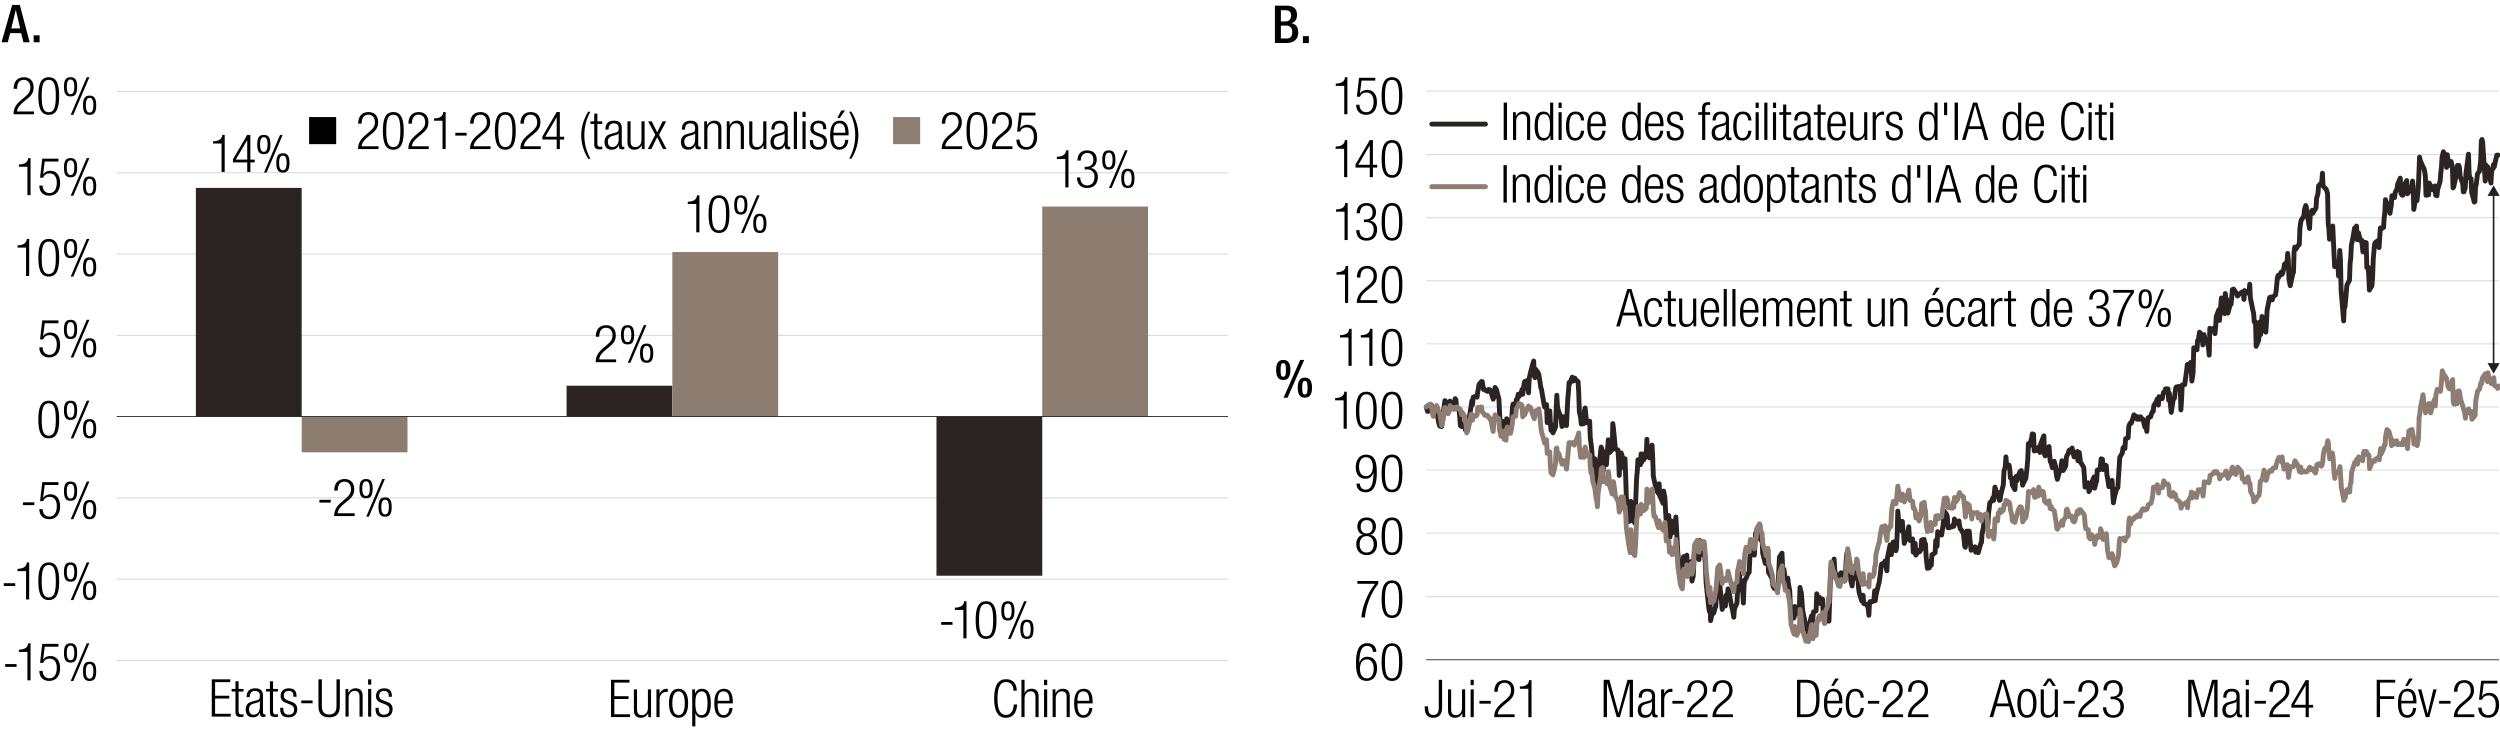 <svg xmlns="http://www.w3.org/2000/svg" id="LEGEND_copy" data-name="LEGEND copy" viewBox="0 0 765 223.12"><defs><style>.cls-1{fill:#231f20}.cls-2{stroke:#cfd2d1}.cls-2,.cls-3,.cls-5,.cls-6{fill:none;stroke-linejoin:round}.cls-2,.cls-5{stroke-width:.26px}.cls-3{stroke:#8d7d72}.cls-3,.cls-6{stroke-linecap:round;stroke-width:1.5px}.cls-5{stroke:#231f20}.cls-8{fill:#010101}.cls-6{stroke:#2c2423}</style></defs><g><path d="M64.79 207.88h5.67v.86h-4.64v4.16h4.34v.86h-4.34v4.67h4.79v.86H64.8v-11.43ZM72.05 211.61h-1.17v-.8h1.17v-2.35h.96v2.35h1.5v.8h-1.5v6.1c0 .67.29.9.91.9.19 0 .38-.03.59-.1v.8c-.11.06-.35.1-.67.1-1.3 0-1.79-.35-1.79-1.49v-6.31ZM75.45 213.34c0-1.74.83-2.72 2.62-2.72s2.4.91 2.4 2.26v5.03c0 .48.16.7.5.7h.27v.7c-.18.06-.32.1-.45.1-.75 0-1.23-.18-1.23-1.06v-.29h-.03c-.38 1.12-1.25 1.44-2.19 1.44-1.49 0-2.16-.93-2.16-2.4 0-1.12.51-2.02 1.71-2.35l1.81-.51c.67-.19.82-.35.82-1.34 0-1.09-.61-1.47-1.47-1.47-1.14 0-1.63.69-1.63 1.92h-.96Zm4.07 1.17h-.03c-.1.29-.64.46-1.02.56l-.8.21c-.96.26-1.46.75-1.46 1.76s.51 1.66 1.34 1.66c1.17 0 1.97-.88 1.97-2.4v-1.79ZM82.59 211.61h-1.17v-.8h1.17v-2.35h.96v2.35h1.5v.8h-1.5v6.1c0 .67.29.9.91.9.19 0 .38-.03.59-.1v.8c-.11.06-.35.1-.67.1-1.3 0-1.79-.35-1.79-1.49v-6.31ZM87.5 215.09c-1.2-.46-1.63-1.17-1.63-2.02 0-1.75 1.09-2.45 2.53-2.45 1.6 0 2.34.82 2.34 2.37v.24h-.96v-.24c0-1.1-.51-1.57-1.39-1.57-1.12 0-1.55.59-1.55 1.44 0 .59.19 1.06 1.15 1.42l1.39.53c1.15.43 1.58 1.23 1.58 2.16 0 1.46-.83 2.53-2.62 2.53s-2.61-.72-2.61-2.64v-.27h.96v.22c0 1.25.54 1.89 1.63 1.89 1.02 0 1.68-.58 1.68-1.52 0-.75-.3-1.23-1.15-1.57l-1.34-.53ZM95.65 214.34v.86h-3.47v-.86h3.47ZM97.47 207.88h1.02v8.21c0 1.71.74 2.55 2.24 2.55s2.24-.83 2.24-2.55v-8.21h1.02v8.23c0 2.4-1.17 3.39-3.27 3.39s-3.27-.99-3.27-3.39v-8.23ZM105.72 210.81h.86v1.18h.03c.48-.94 1.31-1.38 2.18-1.38 1.3 0 2.18.67 2.18 2.27v6.42h-.96v-6.15c0-1.17-.48-1.75-1.46-1.75-1.12 0-1.87.87-1.87 2.18v5.71h-.96v-8.5ZM112.64 207.88h.96v1.63h-.96v-1.63Zm0 2.93h.96v8.5h-.96v-8.5ZM116.68 215.09c-1.2-.46-1.63-1.17-1.63-2.02 0-1.75 1.09-2.45 2.53-2.45 1.6 0 2.34.82 2.34 2.37v.24h-.96v-.24c0-1.1-.51-1.57-1.39-1.57-1.12 0-1.55.59-1.55 1.44 0 .59.19 1.06 1.15 1.42l1.39.53c1.15.43 1.58 1.23 1.58 2.16 0 1.46-.83 2.53-2.62 2.53s-2.61-.72-2.61-2.64v-.27h.96v.22c0 1.25.54 1.89 1.63 1.89 1.02 0 1.68-.58 1.68-1.52 0-.75-.3-1.23-1.15-1.57l-1.34-.53Z" class="cls-8"/></g><g><path d="M186.96 208.02h5.67v.86h-4.64v4.16h4.34v.86h-4.34v4.67h4.79v.86h-5.81V208ZM193.97 210.95h.96v5.99c0 1.38.46 1.9 1.47 1.9 1.09 0 1.86-.86 1.86-2.18v-5.71h.96v8.5h-.86v-1.18h-.03c-.48.94-1.31 1.38-2.18 1.38-1.3 0-2.18-.67-2.18-2.27v-6.42ZM200.87 210.95h.96v1.33h.03c.37-.94 1.15-1.52 2.14-1.52.11 0 .22.02.34.05v.96c-.16-.03-.32-.05-.46-.05-1.06 0-2.05.77-2.05 2.42v5.31h-.96v-8.5ZM207.64 210.76c1.87 0 2.93 1.49 2.93 4.43s-1.06 4.45-2.93 4.45-2.93-1.49-2.93-4.45 1.06-4.43 2.93-4.43Zm0 8.08c1.07 0 1.9-.93 1.9-3.65s-.83-3.63-1.9-3.63-1.9.93-1.9 3.63.83 3.65 1.9 3.65ZM211.81 210.95h.86v1.22h.03c.3-.78 1.01-1.41 2.1-1.41 1.89 0 2.71 1.5 2.71 4.45s-.85 4.43-2.72 4.43c-1.06 0-1.78-.58-1.98-1.47h-.03v4.1h-.96v-11.32Zm2.85.61c-.54 0-1.02.29-1.34.75-.42.59-.54 1.42-.54 2.9 0 3.14.88 3.63 1.86 3.63s1.86-.5 1.86-3.63-.9-3.65-1.82-3.65ZM224.16 216.63c-.14 1.81-1.14 3.01-2.74 3.01-1.79 0-2.85-1.25-2.85-4.45 0-2.95 1.06-4.43 2.93-4.43s2.74 1.3 2.74 4.13v.35h-4.64v.4c0 2.45.86 3.2 1.81 3.2 1.01 0 1.63-.72 1.79-2.21h.96Zm-.94-2.19c-.03-2.11-.62-2.88-1.81-2.88s-1.78.77-1.81 2.88h3.62Z" class="cls-8"/></g><g><path d="M311.24 215.58c-.14 2.61-1.34 4.07-3.39 4.07-2.34 0-3.65-1.81-3.65-5.91s1.31-5.91 3.65-5.91 3.28 1.65 3.28 3.52h-1.02c0-1.55-.78-2.66-2.26-2.66-1.63 0-2.62 1.34-2.62 5.04s.99 5.04 2.62 5.04c1.44 0 2.26-1.23 2.37-3.2h1.02ZM312.56 208.02h.96v4.11h.03c.24-.86 1.07-1.38 2.08-1.38 1.3 0 2.18.67 2.18 2.27v6.42h-.96v-6.15c0-1.17-.48-1.75-1.46-1.75-1.12 0-1.87.87-1.87 2.18v5.71h-.96V208ZM319.48 208.02h.96v1.63h-.96v-1.63Zm0 2.93h.96v8.5h-.96v-8.5ZM322.1 210.95h.86v1.18h.03c.48-.94 1.31-1.38 2.18-1.38 1.3 0 2.18.67 2.18 2.27v6.42h-.96v-6.15c0-1.17-.48-1.75-1.46-1.75-1.12 0-1.87.87-1.87 2.18v5.71h-.96v-8.5ZM334.27 216.63c-.14 1.81-1.14 3.01-2.74 3.01-1.79 0-2.85-1.25-2.85-4.45 0-2.95 1.06-4.43 2.93-4.43s2.74 1.3 2.74 4.13v.35h-4.64v.4c0 2.45.86 3.2 1.81 3.2 1.01 0 1.63-.72 1.79-2.21h.96Zm-.95-2.19c-.03-2.11-.62-2.88-1.81-2.88s-1.78.77-1.81 2.88h3.62Z" class="cls-8"/></g><g><g><path d="M5.07 203.2v.86H1.59v-.86h3.47ZM8.38 199.5H5.79v-.7c1.9-.02 2.75-.77 2.82-1.95h.74v11.33h-.96v-8.68ZM17.88 197.04v.86h-4.19l-.5 3.95.03.03c.43-.83 1.36-1.15 2.19-1.15 1.74 0 2.99 1.23 2.99 3.75 0 2.27-1.14 3.89-3.36 3.89-1.76 0-3.01-1.1-3.01-3.09h1.02c0 1.28.74 2.29 2.1 2.29s2.23-1.12 2.23-3.25c0-1.57-.69-2.79-2.21-2.79-.85 0-1.63.4-1.95 1.31h-.96l.66-5.81h4.96ZM21.59 196.85c1.28 0 2.02.62 2.02 2.95s-.74 2.95-2.02 2.95-2.02-.62-2.02-2.95.74-2.95 2.02-2.95Zm0 5.18c.69 0 1.15-.53 1.15-2.24s-.46-2.24-1.15-2.24-1.15.54-1.15 2.24.48 2.24 1.15 2.24Zm4.96-5.18h.8l-4.91 11.53h-.8l4.91-11.53Zm.87 5.63c1.28 0 2.02.62 2.02 2.95s-.74 2.95-2.02 2.95-2.02-.62-2.02-2.95.74-2.95 2.02-2.95Zm0 5.19c.69 0 1.15-.53 1.15-2.24s-.46-2.24-1.15-2.24-1.15.54-1.15 2.24.48 2.24 1.15 2.24Z" class="cls-8"/></g><g><path d="M4.65 178.46v.86H1.17v-.86h3.47ZM7.96 174.76H5.37v-.7c1.9-.02 2.75-.77 2.82-1.95h.74v11.33h-.96v-8.68ZM14.92 172.1c2.58 0 3.19 2.42 3.19 5.76s-.61 5.76-3.19 5.76-3.19-2.42-3.19-5.76.61-5.76 3.19-5.76Zm0 10.72c1.55 0 2.16-1.33 2.16-4.96s-.61-4.96-2.16-4.96-2.16 1.33-2.16 4.96.61 4.96 2.16 4.96ZM21.59 172.1c1.28 0 2.02.62 2.02 2.95s-.74 2.95-2.02 2.95-2.02-.62-2.02-2.95.74-2.95 2.02-2.95Zm0 5.19c.69 0 1.15-.53 1.15-2.24s-.46-2.24-1.15-2.24-1.15.54-1.15 2.24.48 2.24 1.15 2.24Zm4.96-5.19h.8l-4.91 11.53h-.8l4.91-11.53Zm.87 5.63c1.28 0 2.02.62 2.02 2.95s-.74 2.95-2.02 2.95-2.02-.62-2.02-2.95.74-2.95 2.02-2.95Zm0 5.19c.69 0 1.15-.53 1.15-2.24s-.46-2.24-1.15-2.24-1.15.54-1.15 2.24.48 2.24 1.15 2.24Z" class="cls-8"/></g><g><path d="M10.5 153.71v.86H7.03v-.86h3.47ZM17.88 147.55v.86h-4.19l-.5 3.95.03.03c.43-.83 1.36-1.15 2.19-1.15 1.74 0 2.99 1.23 2.99 3.75 0 2.27-1.14 3.89-3.36 3.89-1.76 0-3.01-1.1-3.01-3.09h1.02c0 1.28.74 2.29 2.1 2.29s2.23-1.12 2.23-3.25c0-1.57-.69-2.79-2.21-2.79-.85 0-1.63.4-1.95 1.31h-.96l.66-5.81h4.96ZM21.59 147.35c1.28 0 2.02.62 2.02 2.94s-.74 2.95-2.02 2.95-2.02-.62-2.02-2.95.74-2.94 2.02-2.94Zm0 5.19c.69 0 1.15-.53 1.15-2.24s-.46-2.24-1.15-2.24-1.15.54-1.15 2.24.48 2.24 1.15 2.24Zm4.96-5.19h.8l-4.91 11.52h-.8l4.91-11.52Zm.87 5.64c1.28 0 2.02.62 2.02 2.95s-.74 2.95-2.02 2.95-2.02-.62-2.02-2.95.74-2.95 2.02-2.95Zm0 5.18c.69 0 1.15-.53 1.15-2.24s-.46-2.24-1.15-2.24-1.15.54-1.15 2.24.48 2.24 1.15 2.24Z" class="cls-8"/></g><g><path d="M14.92 122.61c2.58 0 3.19 2.42 3.19 5.76s-.61 5.76-3.19 5.76-3.19-2.42-3.19-5.76.61-5.76 3.19-5.76Zm0 10.72c1.55 0 2.16-1.33 2.16-4.96s-.61-4.96-2.16-4.96-2.16 1.33-2.16 4.96.61 4.96 2.16 4.96ZM21.59 122.61c1.28 0 2.02.62 2.02 2.95s-.74 2.94-2.02 2.94-2.02-.62-2.02-2.94.74-2.95 2.02-2.95Zm0 5.18c.69 0 1.15-.53 1.15-2.24s-.46-2.24-1.15-2.24-1.15.54-1.15 2.24.48 2.24 1.15 2.24Zm4.96-5.18h.8l-4.91 11.52h-.8l4.91-11.52Zm.87 5.63c1.28 0 2.02.62 2.02 2.95s-.74 2.94-2.02 2.94-2.02-.62-2.02-2.94.74-2.95 2.02-2.95Zm0 5.19c.69 0 1.15-.53 1.15-2.24s-.46-2.24-1.15-2.24-1.15.54-1.15 2.24.48 2.24 1.15 2.24Z" class="cls-8"/></g><g><path d="M17.88 98.05v.86h-4.19l-.5 3.95.03.03c.43-.83 1.36-1.15 2.19-1.15 1.74 0 2.99 1.23 2.99 3.75 0 2.27-1.14 3.89-3.36 3.89-1.76 0-3.01-1.1-3.01-3.09h1.02c0 1.28.74 2.29 2.1 2.29s2.23-1.12 2.23-3.25c0-1.57-.69-2.79-2.21-2.79-.85 0-1.63.4-1.95 1.31h-.96l.66-5.81h4.96ZM21.59 97.86c1.28 0 2.02.62 2.02 2.95s-.74 2.94-2.02 2.94-2.02-.62-2.02-2.94.74-2.95 2.02-2.95Zm0 5.19c.69 0 1.15-.53 1.15-2.24s-.46-2.24-1.15-2.24-1.15.54-1.15 2.24.48 2.24 1.15 2.24Zm4.96-5.19h.8l-4.91 11.52h-.8l4.91-11.52Zm.87 5.64c1.28 0 2.02.62 2.02 2.95s-.74 2.94-2.02 2.94-2.02-.62-2.02-2.94.74-2.95 2.02-2.95Zm0 5.18c.69 0 1.15-.53 1.15-2.24s-.46-2.24-1.15-2.24-1.15.54-1.15 2.24.48 2.24 1.15 2.24Z" class="cls-8"/></g><g><path d="M7.96 75.77H5.37v-.7c1.9-.02 2.75-.77 2.82-1.95h.74v11.33h-.96v-8.68ZM14.92 73.11c2.58 0 3.19 2.42 3.19 5.76s-.61 5.76-3.19 5.76-3.19-2.42-3.19-5.76.61-5.76 3.19-5.76Zm0 10.73c1.55 0 2.16-1.33 2.16-4.96s-.61-4.96-2.16-4.96-2.16 1.33-2.16 4.96.61 4.96 2.16 4.96ZM21.59 73.11c1.28 0 2.02.62 2.02 2.95S22.87 79 21.59 79s-2.02-.62-2.02-2.94.74-2.95 2.02-2.95Zm0 5.19c.69 0 1.15-.53 1.15-2.24s-.46-2.24-1.15-2.24-1.15.54-1.15 2.24.48 2.24 1.15 2.24Zm4.96-5.19h.8l-4.91 11.52h-.8l4.91-11.52Zm.87 5.64c1.28 0 2.02.62 2.02 2.95s-.74 2.94-2.02 2.94-2.02-.62-2.02-2.94.74-2.95 2.02-2.95Zm0 5.19c.69 0 1.15-.53 1.15-2.24s-.46-2.24-1.15-2.24-1.15.54-1.15 2.24.48 2.24 1.15 2.24Z" class="cls-8"/></g><g><path d="M8.38 51.03H5.79v-.7c1.9-.02 2.75-.77 2.82-1.95h.74v11.33h-.96v-8.68ZM17.88 48.56v.86h-4.19l-.5 3.95.03.03c.43-.83 1.36-1.15 2.19-1.15 1.74 0 2.99 1.23 2.99 3.75 0 2.27-1.14 3.89-3.36 3.89-1.76 0-3.01-1.1-3.01-3.09h1.02c0 1.28.74 2.29 2.1 2.29s2.23-1.12 2.23-3.25c0-1.57-.69-2.79-2.21-2.79-.85 0-1.63.4-1.95 1.31h-.96l.66-5.81h4.96ZM21.59 48.37c1.28 0 2.02.62 2.02 2.95s-.74 2.94-2.02 2.94-2.02-.62-2.02-2.94.74-2.95 2.02-2.95Zm0 5.18c.69 0 1.15-.53 1.15-2.24s-.46-2.24-1.15-2.24-1.15.54-1.15 2.24.48 2.24 1.15 2.24Zm4.96-5.18h.8l-4.91 11.52h-.8l4.91-11.52Zm.87 5.63c1.28 0 2.02.62 2.02 2.95s-.74 2.94-2.02 2.94-2.02-.62-2.02-2.94.74-2.95 2.02-2.95Zm0 5.19c.69 0 1.15-.53 1.15-2.24s-.46-2.24-1.15-2.24-1.15.54-1.15 2.24.48 2.24 1.15 2.24Z" class="cls-8"/></g><g><path d="M4.16 27.18c.03-2.19 1.07-3.55 3.2-3.55 1.54 0 2.93.91 2.93 3.07 0 1.38-.42 2.29-1.87 3.49L7.19 31.2c-1.18.98-1.81 1.71-1.98 2.9h5.19v.86H4.13c0-1.87.85-3.09 2.37-4.37l1.22-1.02c1.14-.96 1.57-1.73 1.57-2.82 0-1.5-.83-2.32-2-2.32-1.3 0-2.02.86-2.08 2.75H4.19ZM14.92 23.62c2.58 0 3.19 2.42 3.19 5.76s-.61 5.76-3.19 5.76-3.19-2.42-3.19-5.76.61-5.76 3.19-5.76Zm0 10.73c1.55 0 2.16-1.33 2.16-4.96s-.61-4.96-2.16-4.96-2.16 1.33-2.16 4.96.61 4.96 2.16 4.96ZM21.59 23.62c1.28 0 2.02.62 2.02 2.95s-.74 2.94-2.02 2.94-2.02-.62-2.02-2.94.74-2.95 2.02-2.95Zm0 5.19c.69 0 1.15-.53 1.15-2.24s-.46-2.24-1.15-2.24-1.15.54-1.15 2.24.48 2.24 1.15 2.24Zm4.96-5.19h.8l-4.91 11.52h-.8l4.91-11.52Zm.87 5.64c1.28 0 2.02.62 2.02 2.95s-.74 2.94-2.02 2.94-2.02-.62-2.02-2.94.74-2.95 2.02-2.95Zm0 5.18c.69 0 1.15-.53 1.15-2.24s-.46-2.24-1.15-2.24-1.15.54-1.15 2.24.48 2.24 1.15 2.24Z" class="cls-8"/></g></g><g><path d="M35.72 202.09h340.04M35.72 177.22h340.04M35.72 152.35h340.04M35.72 102.6h340.04M35.72 77.73h340.04M35.72 52.86h340.04M35.72 27.99h340.04" class="cls-2"/><path fill="#2c2423" d="M59.94 57.5h32.37v69.97H59.94V57.5Zm113.43 60.53h32.37v9.44h-32.37v-9.44Zm113.19 58.14h32.37v-48.7h-32.37v48.7Z"/><path fill="#8d7d71" d="M92.32 138.41h32.37v-10.94H92.32v10.94Zm113.42-61.28h32.37v50.34h-32.37V77.13ZM318.93 63.2h32.37v64.28h-32.37V63.2Z"/><path d="M35.72 127.47h340.04" class="cls-5"/><g><path d="M67.79 43.93H65.2v-.7c1.9-.02 2.75-.77 2.82-1.95h.74v11.33h-.96v-8.68ZM75.65 49.7h-4.37v-.96l4.37-7.46h.96v7.56h1.33v.86h-1.33v2.91h-.96V49.7Zm0-.87v-5.92h-.03l-3.47 5.92h3.51ZM80.73 41.28c1.28 0 2.02.62 2.02 2.95s-.74 2.94-2.02 2.94-2.02-.62-2.02-2.94.74-2.95 2.02-2.95Zm0 5.18c.69 0 1.15-.53 1.15-2.24s-.46-2.24-1.15-2.24-1.15.54-1.15 2.24.48 2.24 1.15 2.24Zm4.96-5.18h.8L81.58 52.8h-.8l4.91-11.52Zm.87 5.63c1.28 0 2.02.62 2.02 2.95s-.74 2.94-2.02 2.94-2.02-.62-2.02-2.94.74-2.95 2.02-2.95Zm0 5.19c.69 0 1.15-.53 1.15-2.24s-.46-2.24-1.15-2.24-1.15.54-1.15 2.24.48 2.24 1.15 2.24Z" class="cls-8"/></g><g><path d="M182.3 103.05c.03-2.19 1.07-3.55 3.2-3.55 1.54 0 2.93.91 2.93 3.07 0 1.38-.42 2.29-1.87 3.49l-1.23 1.01c-1.18.98-1.81 1.71-1.98 2.9h5.19v.86h-6.27c0-1.87.85-3.09 2.37-4.37l1.22-1.02c1.14-.96 1.57-1.73 1.57-2.82 0-1.5-.83-2.32-2-2.32-1.3 0-2.02.86-2.08 2.75h-1.02ZM192.04 99.5c1.28 0 2.02.62 2.02 2.95s-.74 2.94-2.02 2.94-2.02-.62-2.02-2.94.74-2.95 2.02-2.95Zm0 5.18c.69 0 1.15-.53 1.15-2.24s-.46-2.24-1.15-2.24-1.15.54-1.15 2.24.48 2.24 1.15 2.24ZM197 99.5h.8l-4.91 11.52h-.8L197 99.5Zm.87 5.63c1.28 0 2.02.62 2.02 2.95s-.74 2.94-2.02 2.94-2.02-.62-2.02-2.94.74-2.95 2.02-2.95Zm0 5.19c.69 0 1.15-.53 1.15-2.24s-.46-2.24-1.15-2.24-1.15.54-1.15 2.24.48 2.24 1.15 2.24Z" class="cls-8"/></g><g><path d="M291.47 190.33v.86H288v-.86h3.47ZM294.78 186.64h-2.59v-.7c1.9-.02 2.75-.77 2.82-1.95h.74v11.33h-.96v-8.68ZM301.74 183.98c2.58 0 3.19 2.42 3.19 5.76s-.61 5.76-3.19 5.76-3.19-2.42-3.19-5.76.61-5.76 3.19-5.76Zm0 10.72c1.55 0 2.16-1.33 2.16-4.96s-.61-4.96-2.16-4.96-2.16 1.33-2.16 4.96.61 4.96 2.16 4.96ZM308.41 183.98c1.28 0 2.02.62 2.02 2.95s-.74 2.95-2.02 2.95-2.02-.62-2.02-2.95.74-2.95 2.02-2.95Zm0 5.19c.69 0 1.15-.53 1.15-2.24s-.46-2.24-1.15-2.24-1.15.54-1.15 2.24.48 2.24 1.15 2.24Zm4.96-5.19h.8l-4.91 11.53h-.8l4.91-11.53Zm.87 5.63c1.28 0 2.02.62 2.02 2.95s-.74 2.95-2.02 2.95-2.02-.62-2.02-2.95.74-2.95 2.02-2.95Zm0 5.19c.69 0 1.15-.53 1.15-2.24s-.46-2.24-1.15-2.24-1.15.54-1.15 2.24.48 2.24 1.15 2.24Z" class="cls-8"/></g><g><path d="M101.21 152.93v.86h-3.47v-.86h3.47ZM102.27 150.13c.03-2.19 1.07-3.55 3.2-3.55 1.54 0 2.93.91 2.93 3.07 0 1.38-.42 2.29-1.87 3.49l-1.23 1.01c-1.18.98-1.81 1.71-1.98 2.9h5.19v.86h-6.27c0-1.87.85-3.09 2.37-4.37l1.22-1.02c1.14-.96 1.57-1.73 1.57-2.82 0-1.5-.83-2.32-2-2.32-1.3 0-2.02.86-2.08 2.75h-1.02ZM112.01 146.58c1.28 0 2.02.62 2.02 2.95s-.74 2.94-2.02 2.94-2.02-.62-2.02-2.94.74-2.95 2.02-2.95Zm0 5.18c.69 0 1.15-.53 1.15-2.24s-.46-2.24-1.15-2.24-1.15.54-1.15 2.24.48 2.24 1.15 2.24Zm4.97-5.18h.8l-4.91 11.52h-.8l4.91-11.52Zm.86 5.63c1.28 0 2.02.62 2.02 2.95s-.74 2.95-2.02 2.95-2.02-.62-2.02-2.95.74-2.95 2.02-2.95Zm0 5.19c.69 0 1.15-.53 1.15-2.24s-.46-2.24-1.15-2.24-1.15.54-1.15 2.24.48 2.24 1.15 2.24Z" class="cls-8"/></g><g><path d="M213.05 62.42h-2.59v-.7c1.9-.02 2.75-.77 2.82-1.95h.74V71.1h-.96v-8.68ZM220.01 59.77c2.58 0 3.19 2.42 3.19 5.76s-.61 5.76-3.19 5.76-3.19-2.42-3.19-5.76.61-5.76 3.19-5.76Zm0 10.72c1.55 0 2.16-1.33 2.16-4.96s-.61-4.96-2.16-4.96-2.16 1.33-2.16 4.96.61 4.96 2.16 4.96ZM226.68 59.77c1.28 0 2.02.62 2.02 2.95s-.74 2.94-2.02 2.94-2.02-.62-2.02-2.94.74-2.95 2.02-2.95Zm0 5.18c.69 0 1.15-.53 1.15-2.24s-.46-2.24-1.15-2.24-1.15.54-1.15 2.24.48 2.24 1.15 2.24Zm4.97-5.18h.8l-4.91 11.52h-.8l4.91-11.52Zm.86 5.63c1.28 0 2.02.62 2.02 2.95s-.74 2.94-2.02 2.94-2.02-.62-2.02-2.94.74-2.95 2.02-2.95Zm0 5.19c.69 0 1.15-.53 1.15-2.24s-.46-2.24-1.15-2.24-1.15.54-1.15 2.24.48 2.24 1.15 2.24Z" class="cls-8"/></g><g><path d="M325.98 48.66h-2.59v-.7c1.9-.02 2.75-.77 2.82-1.95h.74v11.33h-.96v-8.68ZM331.9 51.05h.53c1.36 0 2.15-.77 2.15-2.11s-.64-2.13-1.87-2.13c-1.14 0-1.98.74-2 2.34h-1.02c0-1.89 1.02-3.14 3.02-3.14 1.74 0 2.9 1.06 2.9 2.8 0 1.25-.59 2.26-1.82 2.56v.03c1.34.19 2.16 1.3 2.16 2.69 0 2.05-1.12 3.44-3.25 3.44-1.95 0-3.09-1.1-3.17-3.22h1.02c0 1.33.69 2.42 2.14 2.42 1.15 0 2.23-.7 2.23-2.61 0-1.47-.88-2.27-2.26-2.27h-.75v-.8ZM339.3 46.01c1.28 0 2.02.62 2.02 2.95s-.74 2.94-2.02 2.94-2.02-.62-2.02-2.94.74-2.95 2.02-2.95Zm0 5.18c.69 0 1.15-.53 1.15-2.24s-.46-2.24-1.15-2.24-1.15.54-1.15 2.24.48 2.24 1.15 2.24Zm4.96-5.18h.8l-4.91 11.52h-.8l4.91-11.52Zm.87 5.63c1.28 0 2.02.62 2.02 2.95s-.74 2.94-2.02 2.94-2.02-.62-2.02-2.94.74-2.95 2.02-2.95Zm0 5.19c.69 0 1.15-.53 1.15-2.24s-.46-2.24-1.15-2.24-1.15.54-1.15 2.24.48 2.24 1.15 2.24Z" class="cls-8"/></g></g><g><g><path d="M109.59 37.84c.03-2.19 1.07-3.55 3.2-3.55 1.54 0 2.93.91 2.93 3.07 0 1.38-.42 2.29-1.87 3.49l-1.23 1.01c-1.18.98-1.81 1.71-1.98 2.9h5.19v.86h-6.27c0-1.87.85-3.09 2.37-4.37l1.22-1.02c1.14-.96 1.57-1.73 1.57-2.82 0-1.5-.83-2.32-2-2.32-1.3 0-2.02.86-2.08 2.75h-1.02ZM120.35 34.29c2.58 0 3.19 2.42 3.19 5.76s-.61 5.76-3.19 5.76-3.19-2.42-3.19-5.76.61-5.76 3.19-5.76Zm0 10.72c1.55 0 2.16-1.33 2.16-4.96s-.61-4.96-2.16-4.96-2.16 1.33-2.16 4.96.61 4.96 2.16 4.96ZM124.97 37.84c.03-2.19 1.07-3.55 3.2-3.55 1.54 0 2.93.91 2.93 3.07 0 1.38-.42 2.29-1.87 3.49L128 41.86c-1.18.98-1.81 1.71-1.98 2.9h5.19v.86h-6.27c0-1.87.85-3.09 2.37-4.37l1.22-1.02c1.14-.96 1.57-1.73 1.57-2.82 0-1.5-.83-2.32-2-2.32-1.3 0-2.02.86-2.08 2.75H125ZM135.4 36.94h-2.59v-.7c1.9-.02 2.75-.77 2.82-1.95h.74v11.33h-.96v-8.68ZM142.8 40.64v.86h-3.47v-.86h3.47ZM143.86 37.84c.03-2.19 1.07-3.55 3.2-3.55 1.54 0 2.93.91 2.93 3.07 0 1.38-.42 2.29-1.87 3.49l-1.23 1.01c-1.18.98-1.81 1.71-1.98 2.9h5.19v.86h-6.27c0-1.87.85-3.09 2.37-4.37l1.22-1.02c1.14-.96 1.57-1.73 1.57-2.82 0-1.5-.83-2.32-2-2.32-1.3 0-2.02.86-2.08 2.75h-1.02ZM154.62 34.29c2.58 0 3.19 2.42 3.19 5.76s-.61 5.76-3.19 5.76-3.19-2.42-3.19-5.76.61-5.76 3.19-5.76Zm0 10.72c1.55 0 2.16-1.33 2.16-4.96s-.61-4.96-2.16-4.96-2.16 1.33-2.16 4.96.61 4.96 2.16 4.96ZM159.24 37.84c.03-2.19 1.07-3.55 3.2-3.55 1.54 0 2.93.91 2.93 3.07 0 1.38-.42 2.29-1.87 3.49l-1.23 1.01c-1.18.98-1.81 1.71-1.98 2.9h5.19v.86h-6.27c0-1.87.85-3.09 2.37-4.37l1.22-1.02c1.14-.96 1.57-1.73 1.57-2.82 0-1.5-.83-2.32-2-2.32-1.3 0-2.02.86-2.08 2.75h-1.02ZM170.35 42.7h-4.37v-.96l4.37-7.46h.96v7.56h1.33v.86h-1.33v2.91h-.96V42.7Zm0-.86v-5.92h-.03l-3.47 5.92h3.51ZM180.67 34.19c-1.25 2.18-1.86 4.67-1.86 7.19s.61 5.01 1.86 7.19h-.69c-1.57-2.56-2.13-4.96-2.13-7.19s.56-4.63 2.13-7.19h.69ZM181.84 37.92h-1.17v-.8h1.17v-2.35h.96v2.35h1.5v.8h-1.5v6.1c0 .67.29.9.91.9.19 0 .38-.03.59-.1v.8c-.11.06-.35.1-.67.1-1.3 0-1.79-.35-1.79-1.49v-6.31ZM185.25 39.65c0-1.75.83-2.72 2.62-2.72s2.4.91 2.4 2.26v5.03c0 .48.16.7.5.7h.27v.7c-.18.06-.32.1-.45.1-.75 0-1.23-.18-1.23-1.06v-.29h-.03c-.38 1.12-1.25 1.44-2.19 1.44-1.49 0-2.16-.93-2.16-2.4 0-1.12.51-2.02 1.71-2.35l1.81-.51c.67-.19.82-.35.82-1.34 0-1.09-.61-1.47-1.47-1.47-1.14 0-1.63.69-1.63 1.92h-.96Zm4.06 1.17h-.03c-.1.29-.64.46-1.02.56l-.8.21c-.96.26-1.46.75-1.46 1.76s.51 1.66 1.34 1.66c1.17 0 1.97-.88 1.97-2.4v-1.79ZM192 37.12h.96v5.99c0 1.38.46 1.9 1.47 1.9 1.09 0 1.86-.86 1.86-2.18v-5.71h.96v8.5h-.86v-1.18h-.03c-.48.94-1.31 1.38-2.18 1.38-1.3 0-2.18-.67-2.18-2.27v-6.42ZM201.09 41.97l-1.78 3.65h-1.09l2.29-4.39-2.19-4.11h1.09l1.68 3.36 1.68-3.36h1.09l-2.19 4.11 2.29 4.39h-1.09l-1.78-3.65ZM208.64 39.65c0-1.75.83-2.72 2.62-2.72s2.4.91 2.4 2.26v5.03c0 .48.16.7.5.7h.27v.7c-.18.06-.32.1-.45.1-.75 0-1.23-.18-1.23-1.06v-.29h-.03c-.38 1.12-1.25 1.44-2.19 1.44-1.49 0-2.16-.93-2.16-2.4 0-1.12.51-2.02 1.71-2.35l1.81-.51c.67-.19.82-.35.82-1.34 0-1.09-.61-1.47-1.47-1.47-1.14 0-1.63.69-1.63 1.92h-.96Zm4.07 1.17h-.03c-.1.29-.64.46-1.02.56l-.8.21c-.96.26-1.46.75-1.46 1.76s.51 1.66 1.34 1.66c1.17 0 1.97-.88 1.97-2.4v-1.79ZM215.49 37.12h.86v1.18h.03c.48-.94 1.31-1.38 2.18-1.38 1.3 0 2.18.67 2.18 2.27v6.42h-.96v-6.15c0-1.17-.48-1.74-1.46-1.74-1.12 0-1.87.86-1.87 2.18v5.71h-.96v-8.5ZM222.39 37.12h.86v1.18h.03c.48-.94 1.31-1.38 2.18-1.38 1.3 0 2.18.67 2.18 2.27v6.42h-.96v-6.15c0-1.17-.48-1.74-1.46-1.74-1.12 0-1.87.86-1.87 2.18v5.71h-.96v-8.5ZM229.26 37.12h.96v5.99c0 1.38.46 1.9 1.47 1.9 1.09 0 1.86-.86 1.86-2.18v-5.71h.96v8.5h-.86v-1.18h-.03c-.48.94-1.31 1.38-2.18 1.38-1.3 0-2.18-.67-2.18-2.27v-6.42ZM236.03 39.65c0-1.75.83-2.72 2.62-2.72s2.4.91 2.4 2.26v5.03c0 .48.16.7.5.7h.27v.7c-.18.06-.32.1-.45.1-.75 0-1.23-.18-1.23-1.06v-.29h-.03c-.38 1.12-1.25 1.44-2.19 1.44-1.49 0-2.16-.93-2.16-2.4 0-1.12.51-2.02 1.71-2.35l1.81-.51c.67-.19.82-.35.82-1.34 0-1.09-.61-1.47-1.47-1.47-1.14 0-1.63.69-1.63 1.92h-.96Zm4.06 1.17h-.03c-.1.29-.64.46-1.02.56l-.8.21c-.96.26-1.46.75-1.46 1.76s.51 1.66 1.34 1.66c1.17 0 1.97-.88 1.97-2.4v-1.79ZM242.91 34.19h.96v11.43h-.96V34.19ZM245.56 34.19h.96v1.63h-.96v-1.63Zm0 2.93h.96v8.5h-.96v-8.5ZM249.6 41.39c-1.2-.46-1.63-1.17-1.63-2.02 0-1.74 1.09-2.45 2.53-2.45 1.6 0 2.34.82 2.34 2.37v.24h-.96v-.24c0-1.1-.51-1.57-1.39-1.57-1.12 0-1.55.59-1.55 1.44 0 .59.19 1.06 1.15 1.42l1.39.53c1.15.43 1.58 1.23 1.58 2.16 0 1.46-.83 2.53-2.62 2.53s-2.61-.72-2.61-2.64v-.27h.96v.22c0 1.25.54 1.89 1.63 1.89 1.02 0 1.68-.58 1.68-1.52 0-.75-.3-1.23-1.15-1.57l-1.34-.53ZM259.6 42.8c-.14 1.81-1.14 3.01-2.74 3.01-1.79 0-2.85-1.25-2.85-4.45 0-2.95 1.06-4.43 2.93-4.43s2.74 1.3 2.74 4.13v.35h-4.64v.4c0 2.45.86 3.2 1.81 3.2 1.01 0 1.63-.72 1.79-2.21h.96Zm-.94-2.19c-.03-2.11-.62-2.88-1.81-2.88s-1.78.77-1.81 2.88h3.62Zm-.08-6.81-1.57 2.26h-.77l1.2-2.26h1.14ZM259.84 48.56c1.25-2.18 1.86-4.67 1.86-7.19s-.61-5.01-1.86-7.19h.69c1.57 2.56 2.13 4.96 2.13 7.19s-.56 4.63-2.13 7.19h-.69Z" class="cls-8"/></g><path d="M94.58 35.82h8.29v8.29h-8.29z" class="cls-8"/></g><g><g><path d="M288.18 37.84c.03-2.19 1.07-3.55 3.2-3.55 1.54 0 2.93.91 2.93 3.07 0 1.38-.42 2.29-1.87 3.49l-1.23 1.01c-1.18.98-1.81 1.71-1.98 2.9h5.19v.86h-6.27c0-1.87.85-3.09 2.37-4.37l1.22-1.02c1.14-.96 1.57-1.73 1.57-2.82 0-1.5-.83-2.32-2-2.32-1.3 0-2.02.86-2.08 2.75h-1.02ZM298.94 34.28c2.58 0 3.19 2.42 3.19 5.76s-.61 5.76-3.19 5.76-3.19-2.42-3.19-5.76.61-5.76 3.19-5.76Zm0 10.73c1.55 0 2.16-1.33 2.16-4.96s-.61-4.96-2.16-4.96-2.16 1.33-2.16 4.96.61 4.96 2.16 4.96ZM303.56 37.84c.03-2.19 1.07-3.55 3.2-3.55 1.54 0 2.93.91 2.93 3.07 0 1.38-.42 2.29-1.87 3.49l-1.23 1.01c-1.18.98-1.81 1.71-1.98 2.9h5.19v.86h-6.27c0-1.87.85-3.09 2.37-4.37l1.22-1.02c1.14-.96 1.57-1.73 1.57-2.82 0-1.5-.83-2.32-2-2.32-1.3 0-2.02.86-2.08 2.75h-1.02ZM316.85 34.48v.86h-4.19l-.5 3.95.03.03c.43-.83 1.36-1.15 2.19-1.15 1.74 0 2.99 1.23 2.99 3.75 0 2.27-1.14 3.89-3.36 3.89-1.76 0-3.01-1.1-3.01-3.09h1.02c0 1.28.74 2.29 2.1 2.29s2.23-1.12 2.23-3.25c0-1.57-.69-2.79-2.21-2.79-.85 0-1.63.4-1.95 1.31h-.96l.66-5.81h4.96Z" class="cls-8"/></g><path fill="#8d7d72" d="M273.28 35.82h8.29v8.29h-8.29z"/></g><g><path d="M3.72 1.51h2.34l3.01 11.43h-1.9l-.7-2.8H3.12l-.74 2.8H.47L3.72 1.51Zm2.44 7.17L4.85 3.05h-.03L3.46 8.68h2.71ZM10.3 10.82h1.82v2.11H10.3v-2.11Z" class="cls-8"/></g><g><path d="M438.12 37.98h16.43" class="cls-6"/><g><path d="M460.13 31.4h1.02v11.43h-1.02V31.4ZM462.98 34.33h.86v1.18h.03c.48-.94 1.31-1.38 2.18-1.38 1.3 0 2.18.67 2.18 2.27v6.42h-.96v-6.15c0-1.17-.48-1.74-1.46-1.74-1.12 0-1.87.86-1.87 2.18v5.71h-.96v-8.5ZM474.42 41.42h-.03c-.26.98-1.07 1.6-2.08 1.6-1.87 0-2.72-1.5-2.72-4.45s.85-4.43 2.72-4.43c1.06 0 1.78.58 1.99 1.47h.03V31.4h.96v11.43h-.86v-1.41Zm-1.96.8c.98 0 1.86-.5 1.86-3.65s-.88-3.63-1.86-3.63-1.86.5-1.86 3.63.9 3.65 1.86 3.65ZM476.91 31.4h.96v1.63h-.96V31.4Zm0 2.93h.96v8.5h-.96v-8.5ZM484.75 40.01c-.14 1.81-1.14 3.01-2.71 3.01-1.79 0-2.85-1.25-2.85-4.45 0-2.95 1.06-4.43 2.93-4.43 1.6 0 2.53.98 2.62 2.72h-.96c-.11-1.33-.64-1.92-1.67-1.92s-1.9.64-1.9 3.65c0 3.2.91 3.63 1.81 3.63.98 0 1.6-.72 1.76-2.21h.96ZM491.29 40.01c-.14 1.81-1.14 3.01-2.74 3.01-1.79 0-2.85-1.25-2.85-4.45 0-2.95 1.06-4.43 2.93-4.43s2.74 1.3 2.74 4.13v.35h-4.64v.4c0 2.45.86 3.2 1.81 3.2 1.01 0 1.63-.72 1.79-2.21h.96Zm-.94-2.19c-.03-2.11-.62-2.88-1.81-2.88s-1.78.77-1.81 2.88h3.62ZM501.2 41.42h-.03c-.26.98-1.07 1.6-2.08 1.6-1.87 0-2.72-1.5-2.72-4.45s.85-4.43 2.72-4.43c1.06 0 1.78.58 1.99 1.47h.03V31.4h.96v11.43h-.86v-1.41Zm-1.95.8c.98 0 1.86-.5 1.86-3.65s-.88-3.63-1.86-3.63-1.86.5-1.86 3.63.9 3.65 1.86 3.65ZM508.96 40.01c-.14 1.81-1.14 3.01-2.74 3.01-1.79 0-2.85-1.25-2.85-4.45 0-2.95 1.06-4.43 2.93-4.43s2.74 1.3 2.74 4.13v.35h-4.64v.4c0 2.45.86 3.2 1.81 3.2 1.01 0 1.63-.72 1.79-2.21h.96Zm-.95-2.19c-.03-2.11-.62-2.88-1.81-2.88s-1.78.77-1.81 2.88h3.62ZM511.77 38.6c-1.2-.46-1.63-1.17-1.63-2.02 0-1.74 1.09-2.45 2.53-2.45 1.6 0 2.34.82 2.34 2.37v.24h-.96v-.24c0-1.1-.51-1.57-1.39-1.57-1.12 0-1.55.59-1.55 1.44 0 .59.19 1.06 1.15 1.42l1.39.53c1.15.43 1.58 1.23 1.58 2.16 0 1.46-.83 2.53-2.62 2.53s-2.61-.72-2.61-2.64v-.27h.96v.22c0 1.25.54 1.89 1.63 1.89 1.02 0 1.68-.58 1.68-1.52 0-.75-.3-1.23-1.15-1.57l-1.34-.53ZM520.84 35.13h-1.17v-.8h1.17v-1.01c0-1.17.24-2.05 1.86-2.05.29 0 .43.02.61.05v.8a2.16 2.16 0 0 0-.46-.05c-.7 0-1.04.27-1.04 1.25v1.01h1.5v.8h-1.5v7.7h-.96v-7.7ZM524.04 36.86c0-1.75.83-2.72 2.62-2.72s2.4.91 2.4 2.26v5.03c0 .48.16.7.5.7h.27v.7c-.18.06-.32.1-.45.1-.75 0-1.23-.18-1.23-1.06v-.29h-.03c-.38 1.12-1.25 1.44-2.19 1.44-1.49 0-2.16-.93-2.16-2.4 0-1.12.51-2.02 1.71-2.35l1.81-.51c.67-.19.82-.35.82-1.34 0-1.09-.61-1.47-1.47-1.47-1.14 0-1.63.69-1.63 1.92h-.96Zm4.07 1.17h-.03c-.1.29-.64.46-1.02.56l-.8.21c-.96.26-1.46.75-1.46 1.76s.51 1.66 1.34 1.66c1.17 0 1.97-.88 1.97-2.4v-1.79ZM535.94 40.01c-.14 1.81-1.14 3.01-2.71 3.01-1.79 0-2.85-1.25-2.85-4.45 0-2.95 1.06-4.43 2.93-4.43 1.6 0 2.53.98 2.62 2.72h-.96c-.11-1.33-.64-1.92-1.67-1.92s-1.9.64-1.9 3.65c0 3.2.91 3.63 1.81 3.63.98 0 1.6-.72 1.76-2.21h.96ZM537.22 31.4h.96v1.63h-.96V31.4Zm0 2.93h.96v8.5h-.96v-8.5ZM539.87 31.4h.96v11.43h-.96V31.4ZM542.52 31.4h.96v1.63h-.96V31.4Zm0 2.93h.96v8.5h-.96v-8.5ZM545.64 35.13h-1.17v-.8h1.17v-2.35h.96v2.35h1.5v.8h-1.5v6.1c0 .67.29.9.91.9.19 0 .38-.03.59-.1v.8c-.11.06-.35.1-.67.1-1.3 0-1.79-.35-1.79-1.49v-6.31ZM549.05 36.86c0-1.75.83-2.72 2.62-2.72s2.4.91 2.4 2.26v5.03c0 .48.16.7.5.7h.27v.7c-.18.06-.32.1-.45.1-.75 0-1.23-.18-1.23-1.06v-.29h-.03c-.38 1.12-1.25 1.44-2.19 1.44-1.49 0-2.16-.93-2.16-2.4 0-1.12.51-2.02 1.71-2.35l1.81-.51c.67-.19.82-.35.82-1.34 0-1.09-.61-1.47-1.47-1.47-1.14 0-1.63.69-1.63 1.92h-.96Zm4.07 1.17h-.03c-.1.29-.64.46-1.02.56l-.8.21c-.96.26-1.46.75-1.46 1.76s.51 1.66 1.34 1.66c1.17 0 1.97-.88 1.97-2.4v-1.79ZM556.19 35.13h-1.17v-.8h1.17v-2.35h.96v2.35h1.5v.8h-1.5v6.1c0 .67.29.9.91.9.19 0 .38-.03.59-.1v.8c-.11.06-.35.1-.67.1-1.3 0-1.79-.35-1.79-1.49v-6.31ZM564.75 40.01c-.14 1.81-1.14 3.01-2.74 3.01-1.79 0-2.85-1.25-2.85-4.45 0-2.95 1.06-4.43 2.93-4.43s2.74 1.3 2.74 4.13v.35h-4.64v.4c0 2.45.86 3.2 1.81 3.2 1.01 0 1.63-.72 1.79-2.21h.96Zm-.95-2.19c-.03-2.11-.62-2.88-1.81-2.88s-1.78.77-1.81 2.88h3.62ZM566.14 34.33h.96v5.99c0 1.38.46 1.9 1.47 1.9 1.09 0 1.86-.86 1.86-2.18v-5.71h.96v8.5h-.86v-1.18h-.03c-.48.94-1.31 1.38-2.18 1.38-1.3 0-2.18-.67-2.18-2.27v-6.42ZM573.04 34.33h.96v1.33h.03c.37-.94 1.15-1.52 2.14-1.52.11 0 .22.02.34.05v.96c-.16-.03-.32-.05-.46-.05-1.06 0-2.05.77-2.05 2.42v5.31h-.96v-8.5ZM578.82 38.6c-1.2-.46-1.63-1.17-1.63-2.02 0-1.74 1.09-2.45 2.53-2.45 1.6 0 2.34.82 2.34 2.37v.24h-.96v-.24c0-1.1-.51-1.57-1.39-1.57-1.12 0-1.55.59-1.55 1.44 0 .59.19 1.06 1.15 1.42l1.39.53c1.15.43 1.58 1.23 1.58 2.16 0 1.46-.83 2.53-2.62 2.53s-2.61-.72-2.61-2.64v-.27h.96v.22c0 1.25.54 1.89 1.63 1.89 1.02 0 1.68-.58 1.68-1.52 0-.75-.3-1.23-1.15-1.57l-1.34-.53ZM592.02 41.42h-.03c-.26.98-1.07 1.6-2.08 1.6-1.87 0-2.72-1.5-2.72-4.45s.85-4.43 2.72-4.43c1.06 0 1.78.58 1.99 1.47h.03V31.4h.96v11.43h-.86v-1.41Zm-1.95.8c.98 0 1.86-.5 1.86-3.65s-.88-3.63-1.86-3.63-1.86.5-1.86 3.63.9 3.65 1.86 3.65ZM594.88 31.4h.96v3.84h-.96V31.4ZM598.11 31.4h1.02v11.43h-1.02V31.4ZM603.75 31.4h1.28l3.38 11.43h-1.09l-.93-3.33h-4l-.93 3.33h-1.09l3.38-11.43Zm2.41 7.23-1.76-6.43h-.03l-1.76 6.43h3.55ZM617.63 41.42h-.03c-.26.98-1.07 1.6-2.08 1.6-1.87 0-2.72-1.5-2.72-4.45s.85-4.43 2.72-4.43c1.06 0 1.78.58 1.99 1.47h.03V31.4h.96v11.43h-.86v-1.41Zm-1.95.8c.98 0 1.86-.5 1.86-3.65s-.88-3.63-1.86-3.63-1.86.5-1.86 3.63.9 3.65 1.86 3.65ZM625.39 40.01c-.14 1.81-1.14 3.01-2.74 3.01-1.79 0-2.85-1.25-2.85-4.45 0-2.95 1.06-4.43 2.93-4.43s2.74 1.3 2.74 4.13v.35h-4.64v.4c0 2.45.86 3.2 1.81 3.2 1.01 0 1.63-.72 1.79-2.21h.96Zm-.94-2.19c-.03-2.11-.62-2.88-1.81-2.88s-1.78.77-1.81 2.88h3.62ZM637.73 38.95c-.14 2.61-1.34 4.07-3.39 4.07-2.34 0-3.65-1.81-3.65-5.91s1.31-5.91 3.65-5.91 3.28 1.65 3.28 3.52h-1.02c0-1.55-.78-2.66-2.26-2.66-1.63 0-2.62 1.34-2.62 5.04s.99 5.04 2.62 5.04c1.44 0 2.26-1.23 2.37-3.2h1.02ZM639.1 31.4h.96v1.63h-.96V31.4Zm0 2.93h.96v8.5h-.96v-8.5ZM642.22 35.13h-1.17v-.8h1.17v-2.35h.96v2.35h1.5v.8h-1.5v6.1c0 .67.29.9.91.9.19 0 .38-.03.59-.1v.8c-.11.06-.35.1-.67.1-1.3 0-1.79-.35-1.79-1.49v-6.31ZM645.69 31.4h.96v1.63h-.96V31.4Zm0 2.93h.96v8.5h-.96v-8.5Z" class="cls-8"/></g></g><g><path d="M438.12 57.12h16.43" class="cls-3"/><g><path d="M460.07 50.54h1.02v11.43h-1.02V50.54ZM462.92 53.47h.86v1.18h.03c.48-.94 1.31-1.38 2.18-1.38 1.3 0 2.18.67 2.18 2.27v6.42h-.96v-6.15c0-1.17-.48-1.74-1.46-1.74-1.12 0-1.87.86-1.87 2.18v5.71h-.96v-8.5ZM474.36 60.56h-.03c-.26.98-1.07 1.6-2.08 1.6-1.87 0-2.72-1.5-2.72-4.45s.85-4.43 2.72-4.43c1.06 0 1.78.58 1.99 1.47h.03v-4.21h.96v11.43h-.86v-1.41Zm-1.96.8c.98 0 1.86-.5 1.86-3.65s-.88-3.63-1.86-3.63-1.86.5-1.86 3.63.9 3.65 1.86 3.65ZM476.85 50.54h.96v1.63h-.96v-1.63Zm0 2.93h.96v8.5h-.96v-8.5ZM484.7 59.15c-.14 1.81-1.14 3.01-2.71 3.01-1.79 0-2.85-1.25-2.85-4.45 0-2.95 1.06-4.43 2.93-4.43 1.6 0 2.53.98 2.62 2.72h-.96c-.11-1.33-.64-1.92-1.67-1.92s-1.9.64-1.9 3.65c0 3.2.91 3.63 1.81 3.63.98 0 1.6-.72 1.76-2.21h.96ZM491.24 59.15c-.14 1.81-1.14 3.01-2.74 3.01-1.79 0-2.85-1.25-2.85-4.45 0-2.95 1.06-4.43 2.93-4.43s2.74 1.3 2.74 4.13v.35h-4.64v.4c0 2.45.86 3.2 1.81 3.2 1.01 0 1.63-.72 1.79-2.21h.96Zm-.95-2.19c-.03-2.11-.62-2.88-1.81-2.88s-1.78.77-1.81 2.88h3.62ZM501.14 60.56h-.03c-.26.98-1.07 1.6-2.08 1.6-1.87 0-2.72-1.5-2.72-4.45s.85-4.43 2.72-4.43c1.06 0 1.78.58 1.99 1.47h.03v-4.21h.96v11.43h-.86v-1.41Zm-1.95.8c.98 0 1.86-.5 1.86-3.65s-.88-3.63-1.86-3.63-1.86.5-1.86 3.63.9 3.65 1.86 3.65ZM508.9 59.15c-.14 1.81-1.14 3.01-2.74 3.01-1.79 0-2.85-1.25-2.85-4.45 0-2.95 1.06-4.43 2.93-4.43s2.74 1.3 2.74 4.13v.35h-4.64v.4c0 2.45.86 3.2 1.81 3.2 1.01 0 1.63-.72 1.79-2.21h.96Zm-.95-2.19c-.03-2.11-.62-2.88-1.81-2.88s-1.78.77-1.81 2.88h3.62ZM511.71 57.75c-1.2-.46-1.63-1.17-1.63-2.02 0-1.74 1.09-2.45 2.53-2.45 1.6 0 2.34.82 2.34 2.37v.24h-.96v-.24c0-1.1-.51-1.57-1.39-1.57-1.12 0-1.55.59-1.55 1.44 0 .59.19 1.06 1.15 1.42l1.39.53c1.15.43 1.58 1.23 1.58 2.16 0 1.46-.83 2.53-2.62 2.53s-2.61-.72-2.61-2.64v-.27h.96v.22c0 1.25.54 1.89 1.63 1.89 1.02 0 1.68-.58 1.68-1.52 0-.75-.3-1.23-1.15-1.57l-1.34-.53ZM520.25 56c0-1.75.83-2.72 2.62-2.72s2.4.91 2.4 2.26v5.03c0 .48.16.7.5.7h.27v.7c-.18.06-.32.1-.45.1-.75 0-1.23-.18-1.23-1.06v-.29h-.03c-.38 1.12-1.25 1.44-2.19 1.44-1.49 0-2.16-.93-2.16-2.4 0-1.12.51-2.02 1.71-2.35l1.81-.51c.67-.19.82-.35.82-1.34 0-1.09-.61-1.47-1.47-1.47-1.14 0-1.63.69-1.63 1.92h-.96Zm4.07 1.17h-.03c-.1.29-.64.46-1.02.56l-.8.21c-.96.26-1.46.75-1.46 1.76s.51 1.66 1.34 1.66c1.17 0 1.97-.88 1.97-2.4v-1.79ZM531.52 60.56h-.03c-.26.98-1.07 1.6-2.08 1.6-1.87 0-2.72-1.5-2.72-4.45s.85-4.43 2.72-4.43c1.06 0 1.78.58 1.99 1.47h.03v-4.21h.96v11.43h-.86v-1.41Zm-1.95.8c.98 0 1.86-.5 1.86-3.65s-.88-3.63-1.86-3.63-1.86.5-1.86 3.63.9 3.65 1.86 3.65ZM536.55 53.28c1.87 0 2.93 1.49 2.93 4.43s-1.06 4.45-2.93 4.45-2.93-1.49-2.93-4.45 1.06-4.43 2.93-4.43Zm0 8.08c1.07 0 1.91-.93 1.91-3.65s-.83-3.63-1.91-3.63-1.9.93-1.9 3.63.83 3.65 1.9 3.65ZM540.72 53.47h.86v1.22h.03c.3-.78 1.01-1.41 2.1-1.41 1.89 0 2.71 1.5 2.71 4.45s-.85 4.43-2.72 4.43c-1.06 0-1.78-.58-1.98-1.47h-.03v4.1h-.96V53.47Zm2.85.61c-.54 0-1.02.29-1.34.75-.42.59-.54 1.42-.54 2.9 0 3.14.88 3.63 1.86 3.63s1.86-.5 1.86-3.63-.9-3.65-1.82-3.65ZM548.09 54.27h-1.17v-.8h1.17v-2.35h.96v2.35h1.5v.8h-1.5v6.1c0 .67.29.9.91.9.19 0 .38-.03.59-.1v.8c-.11.06-.35.1-.67.1-1.3 0-1.79-.35-1.79-1.49v-6.31ZM551.5 56c0-1.75.83-2.72 2.62-2.72s2.4.91 2.4 2.26v5.03c0 .48.16.7.5.7h.27v.7c-.18.06-.32.1-.45.1-.75 0-1.23-.18-1.23-1.06v-.29h-.03c-.38 1.12-1.25 1.44-2.19 1.44-1.49 0-2.16-.93-2.16-2.4 0-1.12.51-2.02 1.71-2.35l1.81-.51c.67-.19.82-.35.82-1.34 0-1.09-.61-1.47-1.47-1.47-1.14 0-1.63.69-1.63 1.92h-.96Zm4.07 1.17h-.03c-.1.29-.64.46-1.02.56l-.8.21c-.96.26-1.46.75-1.46 1.76s.51 1.66 1.34 1.66c1.17 0 1.97-.88 1.97-2.4v-1.79ZM558.35 53.47h.86v1.18h.03c.48-.94 1.31-1.38 2.18-1.38 1.3 0 2.18.67 2.18 2.27v6.42h-.96v-6.15c0-1.17-.48-1.74-1.46-1.74-1.12 0-1.87.86-1.87 2.18v5.71h-.96v-8.5ZM565.67 54.27h-1.17v-.8h1.17v-2.35h.96v2.35h1.5v.8h-1.5v6.1c0 .67.29.9.91.9.19 0 .38-.03.59-.1v.8c-.11.06-.35.1-.67.1-1.3 0-1.79-.35-1.79-1.49v-6.31ZM570.57 57.75c-1.2-.46-1.63-1.17-1.63-2.02 0-1.74 1.09-2.45 2.53-2.45 1.6 0 2.34.82 2.34 2.37v.24h-.96v-.24c0-1.1-.51-1.57-1.39-1.57-1.12 0-1.55.59-1.55 1.44 0 .59.19 1.06 1.15 1.42l1.39.53c1.15.43 1.58 1.23 1.58 2.16 0 1.46-.83 2.53-2.62 2.53s-2.61-.72-2.61-2.64v-.27h.96v.22c0 1.25.54 1.89 1.63 1.89 1.02 0 1.68-.58 1.68-1.52 0-.75-.3-1.23-1.15-1.57l-1.34-.53ZM583.77 60.56h-.03c-.26.98-1.07 1.6-2.08 1.6-1.87 0-2.72-1.5-2.72-4.45s.85-4.43 2.72-4.43c1.06 0 1.78.58 1.99 1.47h.03v-4.21h.96v11.43h-.86v-1.41Zm-1.95.8c.98 0 1.86-.5 1.86-3.65s-.88-3.63-1.86-3.63-1.86.5-1.86 3.63.9 3.65 1.86 3.65ZM586.64 50.54h.96v3.84h-.96v-3.84ZM589.87 50.54h1.02v11.43h-1.02V50.54ZM595.5 50.54h1.28l3.38 11.43h-1.09l-.93-3.33h-4l-.93 3.33h-1.09l3.38-11.43Zm2.42 7.24-1.76-6.43h-.03l-1.76 6.43h3.55ZM609.39 60.56h-.03c-.26.98-1.07 1.6-2.08 1.6-1.87 0-2.72-1.5-2.72-4.45s.85-4.43 2.72-4.43c1.06 0 1.78.58 1.99 1.47h.03v-4.21h.96v11.43h-.86v-1.41Zm-1.95.8c.98 0 1.86-.5 1.86-3.65s-.88-3.63-1.86-3.63-1.86.5-1.86 3.63.9 3.65 1.86 3.65ZM617.15 59.15c-.14 1.81-1.14 3.01-2.74 3.01-1.79 0-2.85-1.25-2.85-4.45 0-2.95 1.06-4.43 2.93-4.43s2.74 1.3 2.74 4.13v.35h-4.64v.4c0 2.45.86 3.2 1.81 3.2 1.01 0 1.63-.72 1.79-2.21h.96Zm-.95-2.19c-.03-2.11-.62-2.88-1.81-2.88s-1.78.77-1.81 2.88h3.62ZM629.48 58.1c-.14 2.61-1.34 4.07-3.39 4.07-2.34 0-3.65-1.81-3.65-5.91s1.31-5.91 3.65-5.91 3.28 1.65 3.28 3.52h-1.02c0-1.55-.78-2.66-2.26-2.66-1.63 0-2.62 1.34-2.62 5.04s.99 5.04 2.62 5.04c1.44 0 2.26-1.23 2.37-3.2h1.02ZM630.85 50.54h.96v1.63h-.96v-1.63Zm0 2.93h.96v8.5h-.96v-8.5ZM633.98 54.27h-1.17v-.8h1.17v-2.35h.96v2.35h1.5v.8h-1.5v6.1c0 .67.29.9.91.9.19 0 .38-.03.59-.1v.8c-.11.06-.35.1-.67.1-1.3 0-1.79-.35-1.79-1.49v-6.31ZM637.45 50.54h.96v1.63h-.96v-1.63Zm0 2.93h.96v8.5h-.96v-8.5Z" class="cls-8"/></g></g><g><path d="M436.43 182.59h328.28m-328.28-19.45h328.28m-328.28-19.3h328.28m-328.28-19.31h328.28m-328.28-19.3h328.28m-328.28-19.3h328.28m-328.28-19.3h328.28m-328.28-19.3h328.28M436.43 27.88h328.28" class="cls-2"/><path d="M436.43 201.89H764.7" class="cls-5"/><path d="m436.43 124.53.39 1.35h.2l.79-.45.19-1.49.2.59.39 2.7.2-2.25.79-.45.2 1.05.19 2.1.2 1.34.39 1.35.59.15.4-2.69.2-2.25.19-1.34.2-1.65.79.75.19 2.24.4-2.09.19-.75.2 1.65.79-.45.2-.15.39-1.8.2.3.19 2.24.79.9.2 1.95.2 2.84.39.3.2-.75.78 1.05.2.75h.39l.4-2.1.59-2.99.39-2.54.2-1.35.2 1.2.19-2.25.79-.3.4.3.19-1.64.2-.9.2-1.35.78-.9h.2l.39 2.4.2-.15.2.3.79.45h.19l.2-.6.39.15.2.15.79 2.69.2-.45.19-.9.2-2.24.39.6.79 2.99.2 4.34.19 2.84.2-.15.4-.3.59 4.19.39-1.04.2-.6.19-3.29.2 1.34.79 1.35.2-.15.39-2.84.2-3.3.19-.89.79.6.2-1.95.19.3.4-1.95.2.75.78-1.49.2-.75.2 1.49.39-3.14.2-.75.79-.3.19 1.65.2 2.1.2-4.34.39-1.8.59-2.24.39-1.35.2 4.49.2.6.2-2.55.78 1.05.2.6.39 2.39.2 1.5.2.45.79 4.64.19.89.4-.74h.19l.2 5.53.79-3.59.19 3.59.2 2.4.4-1.65.19 2.39.79-1.79.2-5.54.19-4.19.2 3.59.39 1.5.6 1.35.39 3.14.2-2.99.19 2.69.4-2.69.59 2.69.39-8.08.2-2.09.2-3 .19.3.79-1.94.2 1.19.39-.15.2-.74.19.45.79.59.2 3.3.2 5.98.39 1.8.2 1.94.78-.15.2-4.04.2-.75.39 4.04.2.45.79-.45.19 5.09.2 1.5.2 1.64.39 5.09.59-1.8.4 4.64.19.6.2 2.99.2-2.54.79-7.78.19-1.5.4 1.2.19 6.29.2-2.85.79.75.19-2.54.4-5.09.2 1.35.19 2.54.79-.9.2-7.93.19 1.5.4 4.19.19 2.09.79.3.2 3.14.2 4.64.19-3.89.4-2.99.59 1.94.39 2.85.2-3 .2 5.54.19 6.14.79 7.48.39-.15.2-5.99.2 1.8.19 2.39.79 2.4.2-3.89.39-9.73.2-2.09.2-3.6.78 1.5.2-3.29.2 2.54.39-2.54.2 1.79.79-1.34.19-4.94.2 4.34.2.9.39.45.79-3.89.2 3.89.19 5.53.2 1.05.39 1.65.59 2.09.4.6.2-2.99.19 3.74.2.3.79 1.94.19-3.74.4 2.1.19 3.89.2 3.14.79-1.65.2 6.29.19.3.4-4.94.19 3.74.79-2.84.2.44.2-2.54.39 7.18.2 3.89.78 6.89.2-1.5.2 4.04.19-1.5.4-6.88.59 3.44.39-3.89.2 4.49.2-1.95.19 1.05.79-1.64.2 5.98.39-1.49.2-4.19.2-4.64.78-.75.2 2.84.39 1.65.2-5.84.2 4.49.79-1.2.19-1.34.2.45.39 5.23.2 5.24.79 7.48.2 1.35.19-3.59.2 6.43.39-1.79.59-.6.4-1.5.19-.45.2-3.29.4-4.94.59 1.05.39 4.04.2 1.5.19 2.54.2-.9.79-.15.2-3.29.39 1.05.2-2.99.19.15.79 4.63.2.9.19.6.4 2.39.2-2.54.78-1.8.2-4.04.2-2.69.39-2.39.2 3.59.79 2.24.19 3.29.2-5.53.2-1.5.39-.45.59-1.49.39-.45.2-4.34.2-2.54.2-.45.78-1.35.2 3.44.39-6.73.2 1.79.2-2.99.79-.6.19.9.2 2.99.39-.45.2 4.49.79 3.14.2-.14.19-.9.4-3.14.19 6.88.79 1.34.2.45.19.75.2 1.65.4.75.59.3.39.44.2-2.69.19-3.14.2-4.49.79-1.2.2 4.94h.39l.2 1.65.19 3.59.79-2.55.2 1.8.39 2.09.2 4.64.2 2.4.78 1.34.2-.3.2-3.29.39 1.05.2 1.2.79-2.1.19-5.98.2 1.19.2.3.39 5.39.59 2.99.39 1.95.2 1.04.2-1.19.39 2.84.59-4.34.4-1.5.19 1.95.2-1.5.2-1.64.79-.3.19-5.24.4 1.65.19 1.34.2-1.94.79 1.2.19-.6.2 4.64.4 2.09.19.45.79-1.35.2-1.19.19 2.09.4-11.82.19-4.49.79 1.05.2-3.74.2 3.44.19.9.4 1.79.59 1.8.39-1.5.2-2.09.2-.15.19.45.79 2.09.2-.45.39-6.58.2-1.65.19 1.05.79 4.19.2 3.44.39 1.5.2-2.4.2.3.78-.89.2-3.45.2 1.2.39 5.84.2 1.49.79 2.55.19-.45.2-1.35.2 2.54.39.15.59.15.4 1.2.19 2.1.2-3.89.2-.3h.78l.4-.75.2-2.55.19 3 .2-1.65.79-3.29.19-.6.4-2.84.19-2.1.2-.75.79-.15.2-.74.19 1.34.4 1.65.19-4.04.79-3.89.2 1.5.2 1.49.19-2.54.4-1.35.78 2.69.2-.89.2-4.49.19-6.74.4 4.34.59 1.65.39-2.84.2 2.69.2 1.05.19 2.99.79-2.24.2-.45.39-2.4.2 3.29.2.9.78-.45.2 4.04.2-1.34.39-1.35.2 3.59.79-1.2.19-.29.2.44.39-.59.2-3 .79-.15.2 1.8.19-.45.2 3.89.39 3.59.59-.15.4-2.09.2 1.34.19-3.29h.2l.79-.6.19-3.74.4 1.8.19-4.49.2.75.79-.45.2.75.39-2.55.2-1.64.19-3.15.79 1.05.2.75.2 3.29h.39l.2-.15.78-.15.2-.6.2.45.19-2.24.4 1.2.59.15.39-.75.2 1.49.2.9.39.45.59 1.05.4 3.89.19.3.2-2.55.2-2.39h.78l.2 2.39.39 3.45.2-.45.2-.15.79-.45.19 1.64.2-1.34.39.3.2 1.19.79-2.84.2-.3.19-2.69.4-1.8.19-1.94.79-1.35.2 1.65.19.89.2-3.59.4-3.29.59-.6.39-1.04.2.89.19-2.24.2-1.8.79 2.85.2-1.2.39 2.39.2-.15.19-1.49.79-3.14.2-4.19.39-1.2.2-3.14.2 2.39.78.15.2 1.2.2 2.69h.39l.2 2.24.79 1.35.19-2.84.2-1.2.2 1.35.39-1.5.59-1.34.39-.3.2 2.39.2 2.09.2-.59.78-1.5.4-3.59.19-2.25.2-4.78.2.89.79-2.54.19-1.35.4.15.19 5.09.2-.15h.79l.19-.6.2-.45.4 1.65.19-2.54.79-2.1.2-.45.19 5.54.2.6.39-1.2.79-1.65.2 2.55.2 2.09.19-.15.4 1.95.59-1.95.39 1.35.2 2.09.2 1.35.19.75.79-2.84h.2l.39-2.85.2 2.7.19.3.79-1.35.2-2.69.2-.6.39-.6.2-.9.78-.45.2-.3.2 1.2.39 1.5h.2l.79-1.65.19 2.84.2-1.19.2-1.35.39 2.99.59.9.4.75.19 2.54.2 3.44.2-1.04.78-.3.2 2.69.4-.75.19-1.05.2-.74.79-1.95.19 3.44.4-1.64.2-.45.19-3.44.79-.15.2-1.2.19-2.1.4.15.19 3.15.79-1.35.2.15.2 2.84.19.9.4 2.69.59-.74.39-1.2.2 3.74.2 3.14.39-2.09.59-2.1.39-.45.2-3.29.2-2.84.19-3.14.79-1.35.2-1.5.39-.45.2.6.2-2.99.78-.3.2-3.44.2-.6.39-.6.2.15.79-2.54.19 1.05.2-.6h.39l.2.9h.79l.2-.75.19.15.2.45.39.15.59 2.39.4.15.2 1.2.19-2.7.2-1.49.79-.3.19-.75.4-.9h.19l.2-1.79.79-1.2.2-.75.39 1.8.2-2.55.19.6h.79l.2-1.05.2-.89.39-.15.2-.9h.78l.2 3.44.2-2.09.19 2.09.4 3.74.59-3.89.39-.45.2-1.79.2-1.35.19-.3.79-.15.4.6.19 6.58.2-2.99.2-4.64.78-.15.2-1.49.39-2.85.2-1.79.2 1.49.79-2.09.19 1.35.2 4.33.39-2.54.2-7.63.79.3.2.3.19-2.84h.2l.39-2.55.79.9.2 2.99.19-2.69.2-.45.4 1.95h.59l.39 2.24.2 2.09.19-8.23.2.15.79.15.2-.3.39 1.65.2-2.09.19-3.15.79-2.09.2 3.29.19-2.24.4-4.64.2 2.39.78 2.4.2-6.14.2 1.35.39.75.2 3.89.79-2.85.19.15.2-2.09.2-2.4.39-.15.59.9.39.6.2.6.2-.15.2-.3.78-.6.2-.15h.39l.2 2.25.2-2.7.79.75.19-.6.4.45.19-2.54.2 4.19.79 3.89.2.75.19 2.69h.4l.19 7.48.79-1.94.2-4.04.19-1.5.2 3.89.4-5.54.59.9.39 3.59.2.3.19-2.99.2-3.74.79-3.89.39-.15.2.45.2.45.19-.9.79-.6.2-1.2.39-4.04.2-.74.2.59.78-1.64.2.75.2-.3.39-1.5.2-1.35.79-.59.19-2.7.2 2.1.2 5.83.39 1.95.79-3.74.19-.3.2-6.44.2-1.34.39.6.59-1.05.4-.3.19-4.94.2-1.5.2-1.04.79-1.2.19-1.94.4-1.35.19.45.2 1.94.79 4.64.19-3.74.2-1.2.4-.6.19.9.79-1.34.2-.3.19-3 .4-1.34.19-2.4.79-.89.2-.45.2-2.55.19 3.89.4.45.59.6.39 1.35.2 9.27.2 1.35.19 3.29.79-2.69.2-1.35.39 8.53.2 3.89.19-1.2.79-.14.2 4.18.39-7.78.2 2.85.2 9.27.78 9.43.2-4.49.2.3.39-4.19.2-2.54.79-1.5.19-5.09.2-1.64.2-4.04.39-1.8.59-3.44.4.3.19-.9.2 4.19.39-2.09.59 2.39.4-.15.2 1.95.19 1.64.2-2.99.79.15.19 7.63.4-.15.19 2.55.2 4.48.79-1.34.2-2.85.19-5.23.4-4.64.19-.45.79-.6h.2l.2 2.1.39-5.99.2.3.78-.45.2-2.99.2-1.65.19-3.89.4 1.05.59.6.39 2.54.2-1.34.2-1.05.19-2.99.79.59.2-1.49.39-.9.2-.3.2-1.49.78-1.8.2 4.64.39.6h.2l.2-2.85.79-1.19.19-.45.2 4.04.39-.45.2-1.5.79.15.2-2.09.19 1.64.2 7.04.39-2.4.59-.3.4-3.89.19-4.49.2-4.93.2 1.04.79 1.8.39.75.2.89.19 1.35.2 5.84.79-.15.2-3.59.39.89h.2l.19 1.05.79.3.2-1.35.2 2.85.39.15.2-1.8.78-2.69.2-2.55.2-1.64.19-3.14.4-1.65.79 1.8.19 2.99.2-3.89.2 1.19.39 2.1.59-1.2.4 1.65.19 6.43.2-.3.2-.89.78-3.6.2-2.09h.39l.2.6.2 2.69.79 2.25.19 2.54h.2l.39-1.2.2-4.19.79-6.13.2 5.98.19 1.35.4.15.19 4.19.79 2.99.2-.15.19-4.64.2-.45.4-3.44.59-.75.39-3.29.2-5.98.19-.45.2.75.79 11.97.2-4.94.39.75.2-.15.19 1.2.79 3.74.2-3.89.39-.45.2-1.35.2.75.78-3.59h.4" class="cls-6"/><path d="m436.43 124.53.39-.29.2-.3.79-.3.19.74.2 1.05.39 1.95.2-1.65.79-1.64.2.44.19.3.2 1.05.39.6.59 3.74.4-1.65.2-1.79.19-.9.2-1.2.79.9.19 1.05.4-.9.19-1.64.2 1.04.79-.45.2.6.39-.6.2.45.19-.6.79.45.2.3h.2l.39 1.65.2-.75.78 1.35.2 1.64.2.9.19 2.39.4-.89.59-2.85.39-1.94.2.3.2 1.49.19-1.49.79.3.4-.45.19-2.25h.2l.2.45.78-.6.2 1.5.39.45.2.15.2.45h.79l.19.45h.2l.39.75.2-.15.79 3.89.2-2.25.19-1.64.2-1.2.39.75.79.45.2 3.74.19.3.2 1.34.4-1.64.59 2.54.39-.9.2 1.2.19-3.59.2-.45.79 1.94h.2l.39-1.94.2-1.5.19-1.64.79-.15.2-2.25.19-.3.4-.74.2-.6.78.3.2.45.2 3.29.39-1.5.2.9.79-2.1.19.45.2-1.04.2.44h.39l.59 1.95.39 1.05.2.45.2-1.2.2-1.2.78-.3.2-.3.39 2.85.2 2.39.2 1.65.79 2.69.19.9.4-.45.19-.6.2 4.19.79-.45.19 4.34.2 2.09.4-2.09.19 2.69.79-3.44.2-4.64.19-.15.2 2.25.39-.6.6 2.09.39 1.2.2-1.05H478.77l.59 2.55.39-4.04.2-2.25.2-1.79h.98l.2.45.39.3.2-1.05.19.15.79-2.1.2-.75.2 4.19.39 3.3.2-.6.78.6.2-2.4.2-.75.39 1.65.2 1.05.79-.3.19 3.74.2 1.79.2-1.04.39 3.74.59 1.94.4 3.14.19.75.2 1.8.2-4.04.79-5.09.19-2.54.4-.3.19 4.34.2-.6.79.6.19.6.4-3.74.2 1.49.19 2.84.79 2.55.2-3.74h.19l.4 2.69.19 1.8.79 1.34.2 1.35.2 2.09.19-.44.4-4.19h.59l.39 3.59.2-.6.2 2.39.19 4.04.79 5.54.39 2.09.2-7.03.2 3.44.19 2.99.79 1.5.2-2.24.39-8.68.2-1.05.2-3.14.78 2.39.2-2.99.2 1.35.39-.75.2 1.35.79-.75.19-5.84.2 1.5.2 2.69.39-1.5.79-2.69.2 2.69.19 3.75.2 1.94h.39l.59 2.25.4 1.19.2-2.09.19 1.04.2.3.79 1.5.19-1.2.4-1.19.19 2.24.2 3.44h.79l.2 3.44.19-.74.4-.6.19 2.09.79-.3.2-.15.2-4.19.39 4.64.2 3.59.78 5.54.2.45.2.6.19.3.4-5.99.59 1.35.39-2.7.2 3.59.2-.59.19-1.05.79-2.4.2 3.3.39-1.8.2-3.89.2-3.29.78-1.35.2 1.35.39 2.24.2-3.29.2 2.4.79-2.1.19-.3.2.15.39 4.34.2 4.19.79 7.48.2.45.19-2.54.2 4.63.39-.59.59.15.4-2.4.19-.75.2-1.94.4-5.09.59-.9.39 2.55.2 1.34.19 1.8.2-1.2.79-.3.2.6.39-.6.2-2.24.19.75.79 3.29.2.15.19 1.05.4 1.04.2-2.39.78-.6.2-3.59.2-.6.39-2.09.2.89.79.6.19 2.25.2-3 .2-2.99.39-2.09.59.15.39 1.19.2-2.39.2-1.35.2 1.2.78-1.05.2 2.7.39-3.3h.2l.2-2.99.79-1.34.19.44.2 1.65.39.9.2 3.14.79 2.39.2 1.2.19-.3.4-1.94.19 4.34.79 2.39.2.9.19.45.2 2.54.4.75.59.45.39 1.79.2-2.09.19-1.5.2-2.39.79-2.25.2 4.49.39.9.2.6.19 1.49.79.3.2 1.5.39 1.94.2 3.45.2 3.29.78 2.54.2.45.2-2.39.39 1.94.2.75.79-2.09.19-5.84.2 1.2.2 2.09.39 3.29.59 1.8.39 1.35.2-.15.2-1.35.39 1.64.59-3.14.4-2.09.19 2.84.2 1.5.2-.9.79-.15.19-3.59.4-1.65.19.6.2-1.35.79.45.19-1.34.2 1.79.4 1.5.19-3.59.79-1.8.2-2.39.19 1.34.4-8.07.19-4.34.79 3.14h.2l.2.9.19.89.4.45.59 1.95.39.15.2-1.35.2-.75.19.3.79.15.2-.15.39-4.04.2-2.84.19-2.84.79 4.34.2 2.69.39.3.2-1.95.2.9.78-1.2.2-1.94.2.45.39 3.74.2.6.79 2.54.19.45.2-3.29.2 2.09.39 1.05h.59l.4-.45.19 1.35.2-3.74.2.74.78-.15.4-.89.2-2.25.19-.3.2-3.44.79-3.14.19-.3.4-2.99.19-.75.2-1.2.79-.15.2-.15.19 2.4.4 2.09.19-2.54.79-1.95.2.3.2-4.04.19-1.94.4-1.8.78.75.2-1.2.2-2.39.19-1.8.4 2.7.59 1.64.39-1.94.2.9.2-.15.19 1.64.79-1.94.2-.3.39-1.35.2 1.65.2 1.49.78.3.2 2.1.2-.15.39.9.2 2.24.79-1.05.19 1.95.2-.6.39-1.2.2-3.44.79-.45.2 1.95.19.74.2 4.04.39 2.25.59-.6.4-2.24.2 2.54.19-2.24.2.44.79-.15.19-2.54.4.45.19-.6.2 1.05.79-.9.2.3.39-2.84.2-1.05.19-1.8.79-.15.2.45.2 2.55.39-.15.2.15.78.15.2-1.8.2 1.5.19-2.99.4 1.34.59-.75.39-1.79.2-.3.2.75.39.15.59.45.4 3.89.19 2.24.2-2.24.2-1.95.78.6.2 1.65.39 1.19.2 1.35.2-1.95.79.15h.19l.2-.15h.39l.2 1.65.79-1.05.2 1.95.19-1.65h.4l.19-.15.79-.45.2 2.25.19 3.59.2 1.2.4-1.5.59-.15.39 1.2.2 1.19.19-1.79.2-4.34.79.6.2-2.4h.39l.2-1.04.19.89.79-.74.2-1.65h.39l.2-1.35.2.15.78.45.2.45.2 1.8.39 1.64.2 1.8.79.45.19-1.2.2-.3.2-.75.39-1.49.59-1.05.39.15.2 1.19.2 3.3.2-.45.78-.9.4-2.39.19-2.25.2-3.29.2.15.79-.15.19.3.4-.9.19 2.1.2.3.79-.75.19.3.2-2.7.4 2.4.19-1.2.79.15.2 1.2.19 1.79h.2l.39.6.79-.75.2 1.5.2.9.19-.75.4.9.59.45.39 2.39.2 1.05.2 1.94.19.3.79-1.5.2.3.39-1.34.2 1.34.19-1.34.79-1.2.2-2.24.2-.15.39 1.04.2 1.2.78-.15.2.75.2.75.39.3.2-.3.79-3 .19.45.2.3.2-1.19h.39l.59.89.4.45.19.45.2 2.55.2 1.49.78.3.2 2.25.4.59.19-1.34h.2l.79 1.04.19 1.95.4-2.1.2.3.19-.89.79.45.2-2.55.19.45.4 1.5.19 1.34.79-1.34.2-.45.2 2.69.19 2.54.4 2.1.59.15.39-1.35.2.6.2 1.65.39 1.49.59-.89.39-1.35.2-1.2.2-3.44.19-1.5.79.3.2-.3.39-.15.2.9.2-.75.78-.89.2-4.19.2-1.2.39 1.8.2-1.05.79-.45.19-.6H653.83l.2-.6.79.45.2-1.05.19-.3.2-.59.39-.45.59.45.4-.3h.2l.19-.75.2-.6.79-.45.19-.45.4-2.09.19-2.4h.99l.2-.75.39 2.55.2-1.8.19.15h.79l.2-1.04.2-1.05.39.6.2.45h.78l.2.89.2 2.4h.19l.4.45.59-1.2.39 1.2.2-.6.2.9.19.59.79.6.4.75.19 1.35.2-.45.2-.9h.78l.2-.3.39-.15.2 1.65.2-2.1.79-1.34.19-1.35.2 1.79.39-1.49.2.15.79 1.2.2-1.05.19-.75.2-.6.39.3.79-.45.2 2.1.19-1.2.2-3.14.4.3.59-.3.39.3.2-.45.19-1.8h.2l.79-.6.2-.45.39-.14.2.44.19-.44.79 1.04.2 1.2.19-.45.4-.75.2.15.78-.3.2-.89.2-.15.39 1.64.2.6.79-1.65.19.15.2-1.64.2-.3.39 1.64.59.6.39-.75.2-1.49.2.45h.2l.78 1.04.2 2.1h.39l.2.45.2.6.79-1.35.19-.3.4 2.1.19-.15.2 2.54.79 1.5.2 1.64.19-.75.4.3.19-.75.79-.74.2-1.2.19-3.14.2-.15.4-.3.59-2.99.39 2.69.2.45.19-.3.2-1.35.79-1.34.39.15h.2l.2-.6.19-.3.79-.15.2-1.05.39-1.2.2-.45.2-.44.78 1.34.2-1.49.2 1.64.39 2.1.2-1.2.79-.15.19 1.95.2 1.94.2-1.65.39-1.64h.79l.19-.15.2-1.05.2-.6.39.6.59 1.05.4 1.65.19-1.2.2-.15.2 1.64.79-.44.19.15.4.14.19-.29.2.15.79-1.35.19.75.2-.15.4-.15.19.45.79.89.2-1.04.19-1.5.4-.15.19-.15.79.75.2-.3.2-.9.19-2.24.4-1.95.59-.3.39-2.09.2.9.2 2.99.19 1.64.79-1.79.2 1.05.39 5.53.2 1.2.19-1.65.79-.44.2.29.39-1.79.2 3.14.2 3.14.78 4.04.2-1.34.2.59.39-2.09.2-.45.79.75.19-2.39.2-.45.2-3.15.39-1.34.59-1.8h.4l.19-.9.2 1.5.39-2.24.59.45.4.14.2.6.19-1.34.2-1.5h.79l.19.9h.4l.19.3.2 4.04.79-2.1.2-.3.19.15h.4l.19-.6.79-.44.2-.3.2.89.39-3.44.2 1.65.78-1.8.2-1.04.2.15.19-2.85.4-1.94.59.6.39 1.34.2 1.05.2 1.94.19-1.79.79 1.35.2-.45.39-.6.2.9.2.3.78-.3.2.3h.39l.2-.75.2-.9.79 1.8.19-.15.2 1.19.39-5.38.2-.15.79-.3.2 1.49.19.45.2 2.55.39-.3.59.74.4-2.39.19-6.28.2-.9.2-1.95.79-4.04.39 3.59.2.3.19 1.65.2-.6.79-2.24h.2l.39 2.84.2-.9.19-1.19.79-2.1.2 2.1.2-3.3.39-1.79.2.15.78.45.2-1.35.2-2.39.19-2.55.4 1.05.79 1.05.19.75.2 1.04.2 1.05.39.6.59-1.5.4-1.34.19 6.58.2.9h.2l.78-.15.2-3.74.39-.15.2.45.2 1.79.79 2.54.19.9h.2l.39 2.7.2-2.1.79-.75.2 1.2.19-.15.4-.3.19 2.4.79-.9.2-.45.19-4.19.2-1.2.4-1.94.59-.6.39-1.95.2.3.19-1.34.2-.6.79-1.05.2 1.05.39 1.34.2-2.69.19 1.05.79 2.24.2-.75h.39l.2-1.04.2 2.39.78.45.2.45.2-.75" class="cls-3"/></g><g><g><path d="M420.12 199.5c-.05-1.1-.67-1.86-1.79-1.86-1.57 0-2.34 1.41-2.38 5.15l.03.03c.37-1.17 1.23-1.86 2.43-1.86 1.97 0 2.98 1.44 2.98 3.52s-.98 3.87-3.15 3.87c-2.56 0-3.31-1.89-3.31-5.46s.74-6.07 3.46-6.07c1.79 0 2.74 1.1 2.77 2.66h-1.02Zm-1.87 8.07c1.57 0 2.11-1.44 2.11-2.9s-.54-2.9-2.11-2.9-2.11 1.44-2.11 2.9.56 2.9 2.11 2.9ZM425.96 196.85c2.58 0 3.18 2.42 3.18 5.76s-.61 5.76-3.18 5.76-3.19-2.42-3.19-5.76.61-5.76 3.19-5.76Zm0 10.72c1.55 0 2.16-1.33 2.16-4.96s-.61-4.96-2.16-4.96-2.16 1.33-2.16 4.96.61 4.96 2.16 4.96Z" class="cls-8"/></g><g><path d="M415.37 177.79h6.37v.86c-2.43 2.99-3.83 7.2-4.07 10.28h-1.09c.18-3.12 1.95-7.57 4.19-10.28h-5.41v-.86ZM425.96 177.6c2.58 0 3.18 2.42 3.18 5.76s-.61 5.76-3.18 5.76-3.19-2.42-3.19-5.76.61-5.76 3.19-5.76Zm0 10.72c1.55 0 2.16-1.33 2.16-4.96s-.61-4.96-2.16-4.96-2.16 1.33-2.16 4.96.61 4.96 2.16 4.96Z" class="cls-8"/></g><g><path d="M417.06 163.68v-.03c-1.12-.29-1.71-1.42-1.71-2.5 0-1.86 1.2-2.8 2.85-2.8s2.85.94 2.85 2.8c0 1.07-.58 2.21-1.71 2.5v.03c1.39.14 2.05 1.47 2.05 2.8 0 2.14-1.28 3.39-3.18 3.39s-3.19-1.25-3.19-3.39c0-1.33.66-2.66 2.05-2.8Zm1.14 5.4c1.44 0 2.16-1.15 2.16-2.51s-.72-2.53-2.16-2.53-2.16 1.15-2.16 2.53.72 2.51 2.16 2.51Zm0-5.85c1.23 0 1.82-.83 1.82-2.03s-.59-2.05-1.82-2.05-1.83.83-1.83 2.05.61 2.03 1.83 2.03ZM425.96 158.35c2.58 0 3.18 2.42 3.18 5.76s-.61 5.76-3.18 5.76-3.19-2.42-3.19-5.76.61-5.76 3.19-5.76Zm0 10.73c1.55 0 2.16-1.33 2.16-4.96s-.61-4.96-2.16-4.96-2.16 1.33-2.16 4.96.61 4.96 2.16 4.96Z" class="cls-8"/></g><g><path d="M416.11 147.97c.05 1.1.67 1.86 1.79 1.86 1.57 0 2.34-1.41 2.39-5.15l-.03-.03c-.37 1.17-1.23 1.86-2.43 1.86-1.97 0-2.98-1.44-2.98-3.52s.98-3.87 3.15-3.87c2.56 0 3.31 1.89 3.31 5.46s-.74 6.07-3.46 6.07c-1.79 0-2.74-1.1-2.77-2.66h1.02Zm1.87-2.27c1.55 0 2.11-1.44 2.11-2.9s-.56-2.9-2.11-2.9-2.11 1.44-2.11 2.9.54 2.9 2.11 2.9ZM425.96 139.1c2.58 0 3.18 2.42 3.18 5.76s-.61 5.76-3.18 5.76-3.19-2.42-3.19-5.76.61-5.76 3.19-5.76Zm0 10.73c1.55 0 2.16-1.33 2.16-4.96s-.61-4.96-2.16-4.96-2.16 1.33-2.16 4.96.61 4.96 2.16 4.96Z" class="cls-8"/></g><g><path d="M411.14 122.51h-2.59v-.7c1.9-.02 2.75-.77 2.82-1.95h.74v11.33h-.96v-8.68ZM418.1 119.86c2.58 0 3.18 2.42 3.18 5.76s-.61 5.76-3.18 5.76-3.19-2.42-3.19-5.76.61-5.76 3.19-5.76Zm0 10.72c1.55 0 2.16-1.33 2.16-4.96s-.61-4.96-2.16-4.96-2.16 1.33-2.16 4.96.61 4.96 2.16 4.96ZM425.96 119.86c2.58 0 3.18 2.42 3.18 5.76s-.61 5.76-3.18 5.76-3.19-2.42-3.19-5.76.61-5.76 3.19-5.76Zm0 10.72c1.55 0 2.16-1.33 2.16-4.96s-.61-4.96-2.16-4.96-2.16 1.33-2.16 4.96.61 4.96 2.16 4.96Z" class="cls-8"/></g><g><path d="M412.63 103.27h-2.59v-.7c1.9-.02 2.75-.77 2.82-1.95h.74v11.33h-.96v-8.68ZM419 103.27h-2.59v-.7c1.9-.02 2.75-.77 2.82-1.95h.74v11.33h-.96v-8.68ZM425.96 100.61c2.58 0 3.18 2.42 3.18 5.76s-.61 5.76-3.18 5.76-3.19-2.42-3.19-5.76.61-5.76 3.19-5.76Zm0 10.72c1.55 0 2.16-1.33 2.16-4.96s-.61-4.96-2.16-4.96-2.16 1.33-2.16 4.96.61 4.96 2.16 4.96Z" class="cls-8"/></g><g><path d="M411.56 84.02h-2.59v-.7c1.9-.02 2.75-.77 2.82-1.95h.74V92.7h-.96v-8.68ZM415.2 84.92c.03-2.19 1.07-3.55 3.2-3.55 1.54 0 2.93.91 2.93 3.07 0 1.38-.42 2.29-1.87 3.49l-1.23 1.01c-1.18.98-1.81 1.71-1.98 2.9h5.19v.86h-6.27c0-1.87.85-3.09 2.37-4.37l1.22-1.02c1.14-.96 1.57-1.73 1.57-2.82 0-1.5-.83-2.32-2-2.32-1.3 0-2.02.86-2.08 2.75h-1.02ZM425.96 81.36c2.58 0 3.18 2.42 3.18 5.76s-.61 5.76-3.18 5.76-3.19-2.42-3.19-5.76.61-5.76 3.19-5.76Zm0 10.73c1.55 0 2.16-1.33 2.16-4.96s-.61-4.96-2.16-4.96-2.16 1.33-2.16 4.96.61 4.96 2.16 4.96Z" class="cls-8"/></g><g><path d="M411.42 64.77h-2.59v-.7c1.9-.02 2.75-.77 2.82-1.95h.74v11.33h-.96v-8.68ZM417.35 67.16h.53c1.36 0 2.14-.77 2.14-2.11s-.64-2.13-1.87-2.13c-1.14 0-1.99.74-2 2.34h-1.02c0-1.89 1.02-3.14 3.03-3.14 1.74 0 2.9 1.06 2.9 2.8 0 1.25-.59 2.26-1.82 2.56v.03c1.34.19 2.16 1.3 2.16 2.69 0 2.05-1.12 3.44-3.25 3.44-1.95 0-3.09-1.1-3.17-3.22H416c0 1.33.69 2.42 2.14 2.42 1.15 0 2.22-.7 2.22-2.61 0-1.47-.88-2.27-2.26-2.27h-.75v-.8ZM425.96 62.12c2.58 0 3.18 2.42 3.18 5.76s-.61 5.76-3.18 5.76-3.19-2.42-3.19-5.76.61-5.76 3.19-5.76Zm0 10.72c1.55 0 2.16-1.33 2.16-4.96s-.61-4.96-2.16-4.96-2.16 1.33-2.16 4.96.61 4.96 2.16 4.96Z" class="cls-8"/></g><g><path d="M411.29 45.53h-2.59v-.7c1.9-.02 2.75-.77 2.82-1.95h.74v11.33h-.96v-8.68ZM419.15 51.29h-4.37v-.96l4.37-7.46h.96v7.56h1.33v.86h-1.33v2.91h-.96v-2.91Zm0-.87V44.5h-.03l-3.47 5.92h3.5ZM425.96 42.87c2.58 0 3.18 2.42 3.18 5.76s-.61 5.76-3.18 5.76-3.19-2.42-3.19-5.76.61-5.76 3.19-5.76Zm0 10.72c1.55 0 2.16-1.33 2.16-4.96s-.61-4.96-2.16-4.96-2.16 1.33-2.16 4.96.61 4.96 2.16 4.96Z" class="cls-8"/></g><g><path d="M411.33 26.28h-2.59v-.7c1.9-.02 2.75-.77 2.82-1.95h.74v11.33h-.96v-8.68ZM420.83 23.81v.86h-4.19l-.5 3.95.03.03c.43-.83 1.36-1.15 2.19-1.15 1.75 0 2.99 1.23 2.99 3.75 0 2.27-1.14 3.89-3.36 3.89-1.76 0-3.01-1.1-3.01-3.09H416c0 1.28.74 2.29 2.1 2.29s2.22-1.12 2.22-3.25c0-1.57-.69-2.79-2.21-2.79-.85 0-1.63.4-1.95 1.31h-.96l.66-5.81h4.96ZM425.96 23.62c2.58 0 3.18 2.42 3.18 5.76s-.61 5.76-3.18 5.76-3.19-2.42-3.19-5.76.61-5.76 3.19-5.76Zm0 10.73c1.55 0 2.16-1.33 2.16-4.96s-.61-4.96-2.16-4.96-2.16 1.33-2.16 4.96.61 4.96 2.16 4.96Z" class="cls-8"/></g></g><g><path d="M435.98 216.11H437v.27c0 1.55.4 2.4 1.52 2.4s1.74-.48 1.74-2.31v-8.45h1.02v8.56c0 1.97-.91 3.06-2.72 3.06-1.63 0-2.59-.85-2.59-3.07v-.46ZM443.09 210.95h.96v5.99c0 1.38.46 1.9 1.47 1.9 1.09 0 1.86-.86 1.86-2.18v-5.71h.96v8.5h-.86v-1.18h-.03c-.48.94-1.31 1.38-2.18 1.38-1.3 0-2.18-.67-2.18-2.27v-6.42ZM450.01 208.02h.96v1.63h-.96v-1.63Zm0 2.93h.96v8.5h-.96v-8.5ZM456.18 214.47v.86h-3.47v-.86h3.47ZM457.24 211.67c.03-2.19 1.07-3.55 3.2-3.55 1.54 0 2.93.91 2.93 3.07 0 1.38-.42 2.29-1.87 3.49l-1.23 1.01c-1.18.98-1.81 1.71-1.98 2.9h5.19v.86h-6.27c0-1.87.85-3.09 2.37-4.37l1.22-1.02c1.14-.96 1.57-1.73 1.57-2.82 0-1.5-.83-2.32-2-2.32-1.3 0-2.02.86-2.08 2.75h-1.02ZM467.67 210.78h-2.59v-.7c1.9-.02 2.75-.77 2.82-1.95h.74v11.33h-.96v-8.68Z" class="cls-8"/></g><g><path d="M490.7 208.02h1.78l2.75 10.15h.03l2.75-10.15h1.68v11.43h-1.02v-10.47h-.03l-2.96 10.47h-.96l-2.96-10.47h-.03v10.47h-1.02v-11.43ZM501.43 213.48c0-1.74.83-2.72 2.62-2.72s2.4.91 2.4 2.26v5.03c0 .48.16.7.5.7h.27v.7c-.18.06-.32.1-.45.1-.75 0-1.23-.18-1.23-1.06v-.29h-.03c-.38 1.12-1.25 1.44-2.19 1.44-1.49 0-2.16-.93-2.16-2.4 0-1.12.51-2.02 1.71-2.35l1.81-.51c.67-.19.82-.35.82-1.34 0-1.09-.61-1.47-1.47-1.47-1.14 0-1.63.69-1.63 1.92h-.96Zm4.07 1.17h-.03c-.1.29-.64.46-1.02.56l-.8.21c-.96.26-1.46.75-1.46 1.76s.51 1.66 1.34 1.66c1.17 0 1.97-.88 1.97-2.4v-1.79ZM508.29 210.95h.96v1.33h.03c.37-.94 1.15-1.52 2.14-1.52.11 0 .22.02.34.05v.96c-.16-.03-.32-.05-.46-.05-1.06 0-2.05.77-2.05 2.42v5.31h-.96v-8.5ZM515.22 214.47v.86h-3.47v-.86h3.47ZM516.28 211.67c.03-2.19 1.07-3.55 3.2-3.55 1.54 0 2.93.91 2.93 3.07 0 1.38-.42 2.29-1.87 3.49l-1.23 1.01c-1.18.98-1.81 1.71-1.98 2.9h5.19v.86h-6.27c0-1.87.85-3.09 2.37-4.37l1.22-1.02c1.14-.96 1.57-1.73 1.57-2.82 0-1.5-.83-2.32-2-2.32-1.3 0-2.02.86-2.08 2.75h-1.02ZM524.03 211.67c.03-2.19 1.07-3.55 3.2-3.55 1.54 0 2.93.91 2.93 3.07 0 1.38-.42 2.29-1.87 3.49l-1.23 1.01c-1.18.98-1.81 1.71-1.98 2.9h5.19v.86H524c0-1.87.85-3.09 2.37-4.37l1.22-1.02c1.14-.96 1.57-1.73 1.57-2.82 0-1.5-.83-2.32-2-2.32-1.3 0-2.02.86-2.08 2.75h-1.02Z" class="cls-8"/></g><g><path d="M549.89 208.02h2.75c3.33 0 4.15 1.99 4.15 5.71s-.82 5.71-4.15 5.71h-2.75v-11.43Zm1.03 10.57h1.67c2.24 0 3.18-1.12 3.18-4.83s-.94-4.87-3.18-4.87h-1.67v9.7ZM563.71 216.63c-.14 1.81-1.14 3.01-2.74 3.01-1.79 0-2.85-1.25-2.85-4.45 0-2.95 1.06-4.43 2.93-4.43s2.74 1.3 2.74 4.13v.35h-4.64v.4c0 2.45.86 3.2 1.81 3.2 1.01 0 1.63-.72 1.79-2.21h.96Zm-.94-2.19c-.03-2.11-.62-2.88-1.81-2.88s-1.78.77-1.81 2.88h3.62Zm-.08-6.8-1.57 2.26h-.77l1.2-2.26h1.14ZM570.34 216.63c-.14 1.81-1.14 3.01-2.71 3.01-1.79 0-2.85-1.25-2.85-4.45 0-2.95 1.06-4.43 2.93-4.43 1.6 0 2.53.98 2.62 2.72h-.96c-.11-1.33-.64-1.92-1.67-1.92s-1.9.64-1.9 3.65c0 3.2.91 3.63 1.81 3.63.98 0 1.6-.72 1.76-2.21h.96ZM575.04 214.47v.86h-3.47v-.86h3.47ZM576.1 211.67c.03-2.19 1.07-3.55 3.2-3.55 1.54 0 2.93.91 2.93 3.07 0 1.38-.42 2.29-1.87 3.49l-1.23 1.01c-1.18.98-1.81 1.71-1.98 2.9h5.19v.86h-6.27c0-1.87.85-3.09 2.37-4.37l1.22-1.02c1.14-.96 1.57-1.73 1.57-2.82 0-1.5-.83-2.32-2-2.32-1.3 0-2.02.86-2.08 2.75h-1.02ZM583.85 211.67c.03-2.19 1.07-3.55 3.2-3.55 1.54 0 2.93.91 2.93 3.07 0 1.38-.42 2.29-1.87 3.49l-1.23 1.01c-1.18.98-1.81 1.71-1.98 2.9h5.19v.86h-6.27c0-1.87.85-3.09 2.37-4.37l1.22-1.02c1.14-.96 1.57-1.73 1.57-2.82 0-1.5-.83-2.32-2-2.32-1.3 0-2.02.86-2.08 2.75h-1.02Z" class="cls-8"/></g><g><path d="M612.19 208.02h1.28l3.38 11.43h-1.09l-.93-3.33h-4l-.93 3.33h-1.09l3.38-11.43Zm2.42 7.24-1.76-6.43h-.03l-1.76 6.43h3.55ZM620.24 210.76c1.87 0 2.93 1.49 2.93 4.43s-1.06 4.45-2.93 4.45-2.93-1.49-2.93-4.45 1.06-4.43 2.93-4.43Zm0 8.08c1.07 0 1.91-.93 1.91-3.65s-.83-3.63-1.91-3.63-1.9.93-1.9 3.63.83 3.65 1.9 3.65ZM624.46 210.95h.96v5.99c0 1.38.46 1.9 1.47 1.9 1.09 0 1.86-.86 1.86-2.18v-5.71h.96v8.5h-.86v-1.18h-.03c-.48.94-1.31 1.38-2.18 1.38-1.3 0-2.18-.67-2.18-2.27v-6.42Zm.61-1.05 1.54-2.26h.96l1.54 2.26h-.96l-1.06-1.6-1.06 1.6h-.96ZM634.89 214.47v.86h-3.47v-.86h3.47ZM635.95 211.67c.03-2.19 1.07-3.55 3.2-3.55 1.54 0 2.93.91 2.93 3.07 0 1.38-.42 2.29-1.87 3.49l-1.23 1.01c-1.18.98-1.81 1.71-1.98 2.9h5.19v.86h-6.27c0-1.87.85-3.09 2.37-4.37l1.22-1.02c1.14-.96 1.57-1.73 1.57-2.82 0-1.5-.83-2.32-2-2.32-1.3 0-2.02.86-2.08 2.75h-1.02ZM645.86 213.16h.53c1.36 0 2.14-.77 2.14-2.11s-.64-2.13-1.87-2.13c-1.14 0-1.99.74-2 2.34h-1.02c0-1.89 1.02-3.14 3.03-3.14 1.74 0 2.9 1.06 2.9 2.8 0 1.25-.59 2.26-1.82 2.56v.03c1.34.19 2.16 1.3 2.16 2.69 0 2.05-1.12 3.44-3.25 3.44-1.95 0-3.09-1.1-3.17-3.22h1.02c0 1.33.69 2.42 2.14 2.42 1.15 0 2.22-.7 2.22-2.61 0-1.47-.88-2.27-2.26-2.27h-.75v-.8Z" class="cls-8"/></g><g><path d="M669.58 208.02h1.78l2.75 10.15h.03l2.75-10.15h1.68v11.43h-1.02v-10.47h-.03l-2.96 10.47h-.96l-2.96-10.47h-.03v10.47h-1.02v-11.43ZM680.31 213.48c0-1.74.83-2.72 2.62-2.72s2.4.91 2.4 2.26v5.03c0 .48.16.7.5.7h.27v.7c-.18.06-.32.1-.45.1-.75 0-1.23-.18-1.23-1.06v-.29h-.03c-.38 1.12-1.25 1.44-2.19 1.44-1.49 0-2.16-.93-2.16-2.4 0-1.12.51-2.02 1.71-2.35l1.81-.51c.67-.19.82-.35.82-1.34 0-1.09-.61-1.47-1.47-1.47-1.14 0-1.63.69-1.63 1.92h-.96Zm4.07 1.17h-.03c-.1.29-.64.46-1.02.56l-.8.21c-.96.26-1.46.75-1.46 1.76s.51 1.66 1.34 1.66c1.17 0 1.97-.88 1.97-2.4v-1.79ZM687.2 208.02h.96v1.63h-.96v-1.63Zm0 2.93h.96v8.5h-.96v-8.5ZM693.37 214.47v.86h-3.47v-.86h3.47ZM694.42 211.67c.03-2.19 1.07-3.55 3.2-3.55 1.54 0 2.93.91 2.93 3.07 0 1.38-.42 2.29-1.87 3.49l-1.23 1.01c-1.18.98-1.81 1.71-1.98 2.9h5.19v.86h-6.27c0-1.87.85-3.09 2.37-4.37l1.22-1.02c1.14-.96 1.57-1.73 1.57-2.82 0-1.5-.83-2.32-2-2.32-1.3 0-2.02.86-2.08 2.75h-1.02ZM705.53 216.54h-4.37v-.96l4.37-7.46h.96v7.56h1.33v.86h-1.33v2.91h-.96v-2.91Zm0-.87v-5.92h-.03l-3.47 5.92h3.5Z" class="cls-8"/></g><g><path d="M727.26 208.02h5.67v.86h-4.64v4.16h4.34v.86h-4.34v5.54h-1.02v-11.43ZM739.36 216.63c-.14 1.81-1.14 3.01-2.74 3.01-1.79 0-2.85-1.25-2.85-4.45 0-2.95 1.06-4.43 2.93-4.43s2.74 1.3 2.74 4.13v.35h-4.64v.4c0 2.45.86 3.2 1.81 3.2 1.01 0 1.63-.72 1.79-2.21h.96Zm-.94-2.19c-.03-2.11-.62-2.88-1.81-2.88s-1.78.77-1.81 2.88h3.62Zm-.08-6.8-1.57 2.26H736l1.2-2.26h1.14ZM739.92 210.95h1.02l1.89 7.41h.03l1.73-7.41h1.02l-2.24 8.5h-1.09l-2.37-8.5ZM749.85 214.47v.86h-3.47v-.86h3.47ZM750.91 211.67c.03-2.19 1.07-3.55 3.2-3.55 1.54 0 2.93.91 2.93 3.07 0 1.38-.42 2.29-1.87 3.49l-1.23 1.01c-1.18.98-1.81 1.71-1.98 2.9h5.19v.86h-6.27c0-1.87.85-3.09 2.37-4.37l1.22-1.02c1.14-.96 1.57-1.73 1.57-2.82 0-1.5-.83-2.32-2-2.32-1.3 0-2.02.86-2.08 2.75h-1.02ZM764.2 208.31v.86h-4.19l-.5 3.95.03.03c.43-.83 1.36-1.15 2.19-1.15 1.75 0 2.99 1.23 2.99 3.75 0 2.27-1.14 3.89-3.36 3.89-1.76 0-3.01-1.1-3.01-3.09h1.02c0 1.28.74 2.29 2.1 2.29s2.22-1.12 2.22-3.25c0-1.57-.69-2.79-2.21-2.79-.85 0-1.63.4-1.95 1.31h-.96l.66-5.81h4.96Z" class="cls-8"/></g><g><path fill="none" stroke="#231f20" stroke-miterlimit="10" stroke-width=".5px" d="M763.04 59.41v52.25"/><path d="m761.17 59.96 1.87-3.24 1.87 3.24h-3.74zM761.17 111.11l1.87 3.24 1.87-3.24h-3.74z" class="cls-1"/></g><g><path d="M497.94 88.44h1.28l3.38 11.43h-1.09l-.93-3.33h-4l-.93 3.33h-1.09l3.38-11.43Zm2.41 7.23-1.76-6.43h-.03l-1.76 6.43h3.55ZM508.63 97.05c-.14 1.81-1.14 3.01-2.71 3.01-1.79 0-2.85-1.25-2.85-4.45 0-2.95 1.06-4.43 2.93-4.43 1.6 0 2.53.98 2.62 2.72h-.96c-.11-1.33-.64-1.92-1.67-1.92s-1.9.64-1.9 3.65c0 3.2.91 3.63 1.81 3.63.98 0 1.6-.72 1.76-2.21h.96ZM510.36 92.16h-1.17v-.8h1.17v-2.35h.96v2.35h1.5v.8h-1.5v6.1c0 .67.29.9.91.9.19 0 .38-.03.59-.1v.8c-.11.06-.35.1-.67.1-1.3 0-1.79-.35-1.79-1.49v-6.31ZM513.8 91.36h.96v5.99c0 1.38.46 1.9 1.47 1.9 1.09 0 1.86-.86 1.86-2.18v-5.71h.96v8.5h-.86v-1.18h-.03c-.48.94-1.31 1.38-2.18 1.38-1.3 0-2.18-.67-2.18-2.27v-6.42ZM525.99 97.05c-.14 1.81-1.14 3.01-2.74 3.01-1.79 0-2.85-1.25-2.85-4.45 0-2.95 1.06-4.43 2.93-4.43s2.74 1.3 2.74 4.13v.35h-4.64v.4c0 2.45.86 3.2 1.81 3.2 1.01 0 1.63-.72 1.79-2.21h.96Zm-.95-2.2c-.03-2.11-.62-2.88-1.81-2.88s-1.78.77-1.81 2.88h3.62ZM527.45 88.44h.96v11.43h-.96V88.44ZM530.1 88.44h.96v11.43h-.96V88.44ZM538.03 97.05c-.14 1.81-1.14 3.01-2.74 3.01-1.79 0-2.85-1.25-2.85-4.45 0-2.95 1.06-4.43 2.93-4.43s2.74 1.3 2.74 4.13v.35h-4.64v.4c0 2.45.86 3.2 1.81 3.2 1.01 0 1.63-.72 1.79-2.21h.96Zm-.95-2.2c-.03-2.11-.62-2.88-1.81-2.88s-1.78.77-1.81 2.88h3.62ZM539.47 91.36h.86v1.18h.03c.45-.94 1.22-1.38 2.16-1.38 1.02 0 1.65.62 1.78 1.49h.03c.38-.94 1.07-1.49 2.16-1.49 1.18 0 1.97.67 1.97 2.19v6.5h-.96V93.5c0-1.01-.46-1.54-1.33-1.54-.96 0-1.73.86-1.73 2.18v5.71h-.96V93.5c0-1.01-.46-1.54-1.33-1.54-.96 0-1.73.86-1.73 2.18v5.71h-.96v-8.5ZM555.43 97.05c-.14 1.81-1.14 3.01-2.74 3.01-1.79 0-2.85-1.25-2.85-4.45 0-2.95 1.06-4.43 2.93-4.43s2.74 1.3 2.74 4.13v.35h-4.64v.4c0 2.45.86 3.2 1.81 3.2 1.01 0 1.63-.72 1.79-2.21h.96Zm-.94-2.2c-.03-2.11-.62-2.88-1.81-2.88s-1.78.77-1.81 2.88h3.62ZM556.85 91.36h.86v1.18h.03c.48-.94 1.31-1.38 2.18-1.38 1.3 0 2.18.67 2.18 2.27v6.42h-.96V93.7c0-1.17-.48-1.74-1.46-1.74-1.12 0-1.87.86-1.87 2.18v5.71h-.96v-8.5ZM564.17 92.16H563v-.8h1.17v-2.35h.96v2.35h1.5v.8h-1.5v6.1c0 .67.29.9.91.9.19 0 .38-.03.59-.1v.8c-.11.06-.35.1-.67.1-1.3 0-1.79-.35-1.79-1.49v-6.31ZM571.51 91.36h.96v5.99c0 1.38.46 1.9 1.47 1.9 1.09 0 1.86-.86 1.86-2.18v-5.71h.96v8.5h-.86v-1.18h-.03c-.48.94-1.31 1.38-2.18 1.38-1.3 0-2.18-.67-2.18-2.27v-6.42ZM578.41 91.36h.86v1.18h.03c.48-.94 1.31-1.38 2.18-1.38 1.3 0 2.18.67 2.18 2.27v6.42h-.96V93.7c0-1.17-.48-1.74-1.46-1.74-1.12 0-1.87.86-1.87 2.18v5.71h-.96v-8.5ZM594.58 97.05c-.14 1.81-1.14 3.01-2.74 3.01-1.79 0-2.85-1.25-2.85-4.45 0-2.95 1.06-4.43 2.93-4.43s2.74 1.3 2.74 4.13v.35h-4.64v.4c0 2.45.86 3.2 1.81 3.2 1.01 0 1.63-.72 1.79-2.21h.96Zm-.94-2.2c-.03-2.11-.62-2.88-1.81-2.88s-1.78.77-1.81 2.88h3.62Zm-.08-6.8-1.57 2.26h-.77l1.2-2.26h1.14ZM601.21 97.05c-.14 1.81-1.14 3.01-2.71 3.01-1.79 0-2.85-1.25-2.85-4.45 0-2.95 1.06-4.43 2.93-4.43 1.6 0 2.53.98 2.62 2.72h-.96c-.11-1.33-.64-1.92-1.67-1.92s-1.9.64-1.9 3.65c0 3.2.91 3.63 1.81 3.63.98 0 1.6-.72 1.76-2.21h.96ZM602.42 93.89c0-1.75.83-2.72 2.62-2.72s2.4.91 2.4 2.26v5.03c0 .48.16.7.5.7h.27v.7c-.18.06-.32.1-.45.1-.75 0-1.23-.18-1.23-1.06v-.29h-.03c-.38 1.12-1.25 1.44-2.19 1.44-1.49 0-2.16-.93-2.16-2.4 0-1.12.51-2.02 1.71-2.35l1.81-.51c.67-.19.82-.35.82-1.34 0-1.09-.61-1.47-1.47-1.47-1.14 0-1.63.69-1.63 1.92h-.96Zm4.06 1.17h-.03c-.1.29-.64.46-1.02.56l-.8.21c-.96.26-1.46.75-1.46 1.76s.51 1.66 1.34 1.66c1.17 0 1.97-.88 1.97-2.4v-1.79ZM609.27 91.36h.96v1.33h.03c.37-.94 1.15-1.52 2.14-1.52.11 0 .22.02.34.05v.96c-.16-.03-.32-.05-.46-.05-1.06 0-2.05.77-2.05 2.42v5.31h-.96v-8.5ZM614.45 92.16h-1.17v-.8h1.17v-2.35h.96v2.35h1.5v.8h-1.5v6.1c0 .67.29.9.91.9.19 0 .38-.03.59-.1v.8c-.11.06-.35.1-.67.1-1.3 0-1.79-.35-1.79-1.49v-6.31ZM626.27 98.46h-.03c-.26.98-1.07 1.6-2.08 1.6-1.87 0-2.72-1.5-2.72-4.45s.85-4.43 2.72-4.43c1.06 0 1.78.58 1.99 1.47h.03v-4.21h.96v11.43h-.86v-1.41Zm-1.95.8c.98 0 1.86-.5 1.86-3.65s-.88-3.63-1.86-3.63-1.86.5-1.86 3.63.9 3.65 1.86 3.65ZM634.03 97.05c-.14 1.81-1.14 3.01-2.74 3.01-1.79 0-2.85-1.25-2.85-4.45 0-2.95 1.06-4.43 2.93-4.43s2.74 1.3 2.74 4.13v.35h-4.64v.4c0 2.45.86 3.2 1.81 3.2 1.01 0 1.63-.72 1.79-2.21h.96Zm-.95-2.2c-.03-2.11-.62-2.88-1.81-2.88s-1.78.77-1.81 2.88h3.62ZM641.52 93.57h.53c1.36 0 2.14-.77 2.14-2.11s-.64-2.13-1.87-2.13c-1.14 0-1.99.74-2 2.34h-1.02c0-1.89 1.02-3.14 3.03-3.14 1.74 0 2.9 1.06 2.9 2.8 0 1.25-.59 2.26-1.82 2.56v.03c1.34.19 2.16 1.3 2.16 2.69 0 2.05-1.12 3.44-3.25 3.44-1.95 0-3.09-1.1-3.17-3.22h1.02c0 1.33.69 2.42 2.14 2.42 1.15 0 2.22-.7 2.22-2.61 0-1.47-.88-2.27-2.26-2.27h-.75v-.8ZM646.63 88.72H653v.86c-2.43 2.99-3.83 7.2-4.07 10.28h-1.09c.18-3.12 1.95-7.57 4.19-10.28h-5.41v-.86ZM656.45 88.53c1.28 0 2.02.62 2.02 2.95s-.74 2.94-2.02 2.94-2.02-.62-2.02-2.94.74-2.95 2.02-2.95Zm0 5.19c.69 0 1.15-.53 1.15-2.24s-.46-2.24-1.15-2.24-1.15.54-1.15 2.24.48 2.24 1.15 2.24Zm4.96-5.19h.8l-4.91 11.52h-.8l4.91-11.52Zm.87 5.64c1.28 0 2.02.62 2.02 2.95s-.74 2.94-2.02 2.94-2.02-.62-2.02-2.94.74-2.95 2.02-2.95Zm0 5.18c.69 0 1.15-.53 1.15-2.24s-.46-2.24-1.15-2.24-1.15.54-1.15 2.24.48 2.24 1.15 2.24Z" class="cls-8"/></g><path d="M394.87 113.21c0 2.38-.93 3.07-2.19 3.07s-2.19-.69-2.19-3.07.93-3.07 2.19-3.07 2.19.69 2.19 3.07Zm-3.01 0c0 1.49.16 2.08.82 2.08s.82-.59.82-2.08-.16-2.08-.82-2.08-.82.59-.82 2.08Zm7.23-3.07-5.11 11.56h-1.2l5.07-11.56h1.23Zm2.39 8.48c0 2.38-.93 3.07-2.19 3.07s-2.19-.69-2.19-3.07.93-3.07 2.19-3.07 2.19.69 2.19 3.07Zm-3.01 0c0 1.49.16 2.08.82 2.08s.82-.59.82-2.08-.16-2.08-.82-2.08-.82.59-.82 2.08Z" class="cls-8"/><g><path d="M390.12 1.74h3.7c1.7 0 3.07.75 3.07 2.77 0 1.39-.54 2.24-1.68 2.59v.03c1.25.22 2.05.98 2.05 2.91s-1.38 3.12-3.52 3.12h-3.62V1.74Zm3.27 4.82c1.1 0 1.68-.74 1.68-1.81 0-1.36-.82-1.63-1.84-1.63h-1.28v3.44h1.44Zm.37 5.23c1.09 0 1.68-.7 1.68-2.02 0-1.23-.74-1.94-1.79-1.94h-1.7v3.95h1.81ZM398.69 11.06h1.82v2.11h-1.82v-2.11Z" class="cls-8"/></g></svg>